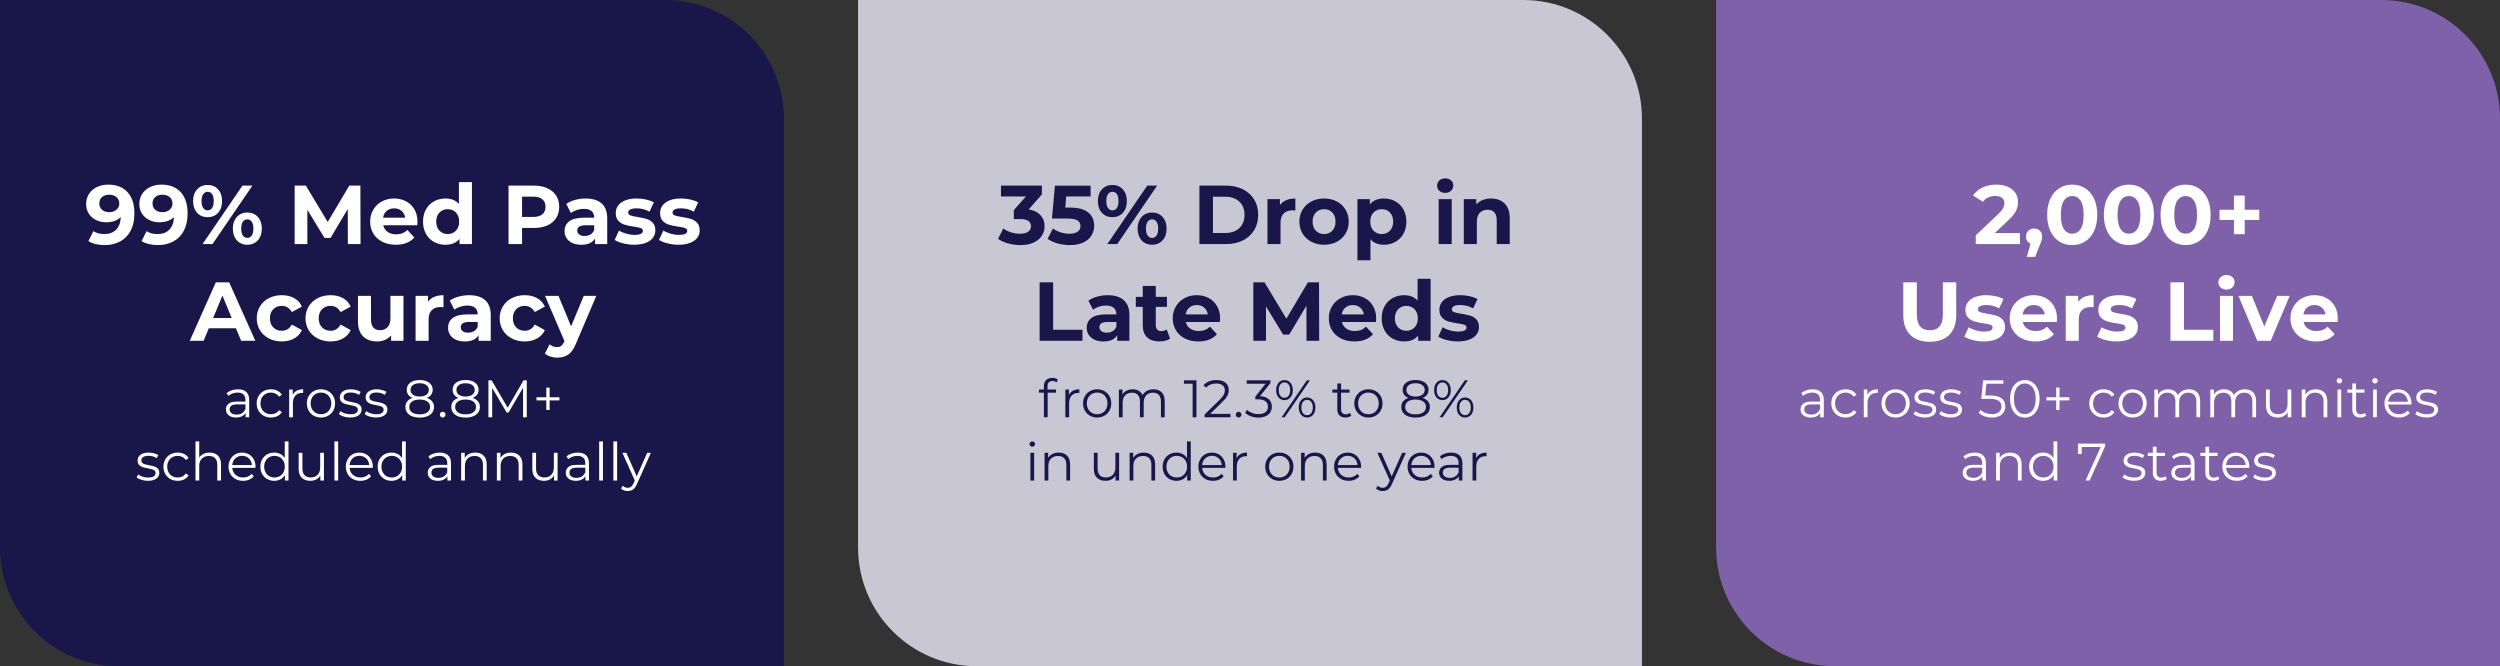 <?xml version="1.0" encoding="UTF-8"?>
<svg id="Layer_1" data-name="Layer 1" xmlns="http://www.w3.org/2000/svg" viewBox="0 0 568.786 151.572">
  <rect x="0" y="0" width="568.786" height="151.572" fill="#333333" stroke="none"/>
  <path d="M0,0h151.345c14.902,0,27,12.098,27,27v124.572H27c-14.902,0-27-12.098-27-27V0h0Z" fill="#191649"/>
  <path d="M195.221,0h151.345c14.902,0,27,12.098,27,27v124.572h-151.345c-14.902,0-27-12.098-27-27V0h0Z" fill="#cac7d4"/>
  <path d="M390.441,0h151.345c14.902,0,27,12.098,27,27v124.572h-151.345c-14.902,0-27-12.098-27-27V0h0Z" fill="#7e61a9"/>
  <g>
    <path d="M29.001,43.705c1.051,1.134,1.577,2.764,1.577,4.893,0,1.507-.282,2.799-.845,3.876-.564,1.076-1.358,1.894-2.385,2.45-1.026.558-2.21.836-3.553.836-.709,0-1.387-.079-2.033-.237s-1.197-.383-1.653-.674l1.14-2.262c.646.443,1.475.665,2.489.665,1.127,0,2.02-.332,2.679-.997.658-.665,1.013-1.625,1.064-2.879-.798.798-1.9,1.197-3.306,1.197-.849,0-1.622-.171-2.318-.513-.697-.343-1.248-.827-1.653-1.454s-.608-1.352-.608-2.175c0-.887.222-1.666.665-2.338.443-.671,1.048-1.188,1.814-1.548.767-.361,1.618-.542,2.556-.542,1.862,0,3.318.567,4.37,1.701ZM26.502,47.714c.424-.374.636-.852.636-1.435s-.206-1.058-.617-1.425c-.412-.367-.979-.551-1.701-.551-.659,0-1.194.177-1.605.531-.412.355-.618.836-.618,1.444s.206,1.093.618,1.453c.412.361.959.542,1.644.542.671,0,1.219-.187,1.644-.561Z" fill="#fff"/>
    <path d="M41.104,43.705c1.051,1.134,1.577,2.764,1.577,4.893,0,1.507-.282,2.799-.845,3.876-.564,1.076-1.358,1.894-2.385,2.45-1.026.558-2.21.836-3.553.836-.709,0-1.387-.079-2.033-.237s-1.197-.383-1.653-.674l1.14-2.262c.646.443,1.475.665,2.489.665,1.127,0,2.02-.332,2.679-.997.658-.665,1.013-1.625,1.064-2.879-.798.798-1.9,1.197-3.306,1.197-.849,0-1.622-.171-2.318-.513-.697-.343-1.248-.827-1.653-1.454s-.608-1.352-.608-2.175c0-.887.222-1.666.665-2.338.443-.671,1.048-1.188,1.814-1.548.767-.361,1.618-.542,2.556-.542,1.862,0,3.318.567,4.37,1.701ZM38.605,47.714c.424-.374.636-.852.636-1.435s-.206-1.058-.617-1.425c-.412-.367-.979-.551-1.701-.551-.659,0-1.194.177-1.605.531-.412.355-.618.836-.618,1.444s.206,1.093.618,1.453c.412.361.959.542,1.644.542.671,0,1.219-.187,1.644-.561Z" fill="#fff"/>
    <path d="M44.856,48.417c-.615-.665-.921-1.555-.921-2.67,0-1.114.307-2.004.921-2.669.614-.665,1.409-.998,2.384-.998s1.767.333,2.375.998.912,1.555.912,2.669c0,1.115-.304,2.005-.912,2.67s-1.399.997-2.375.997-1.77-.332-2.384-.997ZM48.257,47.325c.247-.354.371-.88.371-1.577,0-.696-.124-1.222-.371-1.577-.247-.354-.586-.531-1.017-.531-.418,0-.753.18-1.007.541s-.38.884-.38,1.567c0,.685.126,1.207.38,1.567.253.361.589.542,1.007.542.431,0,.77-.178,1.017-.532ZM55.164,42.233h2.261l-9.082,13.3h-2.261l9.082-13.3ZM54.565,55.238c-.5-.297-.89-.725-1.168-1.282-.279-.557-.418-1.203-.418-1.938s.139-1.381.418-1.938c.278-.557.668-.984,1.168-1.282.5-.298,1.067-.446,1.701-.446.975,0,1.77.332,2.384.997.614.665.921,1.555.921,2.67,0,1.114-.307,2.004-.921,2.669-.615.665-1.409.998-2.384.998-.634,0-1.201-.149-1.701-.447ZM57.282,53.585c.247-.361.371-.884.371-1.567,0-.685-.124-1.207-.371-1.567-.247-.361-.586-.542-1.016-.542-.418,0-.754.178-1.007.532s-.38.88-.38,1.577c0,.696.126,1.223.38,1.576.253.355.589.532,1.007.532.43,0,.769-.181,1.016-.541Z" fill="#fff"/>
    <path d="M79.142,55.533l-.019-7.98-3.914,6.574h-1.387l-3.895-6.402v7.809h-2.888v-13.3h2.546l4.978,8.265,4.902-8.265h2.527l.038,13.3h-2.888Z" fill="#fff"/>
    <path d="M94.93,51.257h-7.733c.14.634.469,1.134.988,1.501.519.368,1.165.552,1.938.552.532,0,1.003-.079,1.416-.238.411-.158.794-.408,1.149-.75l1.577,1.71c-.963,1.102-2.369,1.653-4.218,1.653-1.153,0-2.172-.225-3.059-.675-.887-.449-1.571-1.073-2.052-1.871-.481-.799-.722-1.704-.722-2.718,0-1,.238-1.902.712-2.707.475-.805,1.127-1.432,1.957-1.881.83-.45,1.758-.675,2.784-.675,1,0,1.906.216,2.717.646s1.447,1.048,1.91,1.852c.462.805.693,1.739.693,2.803,0,.038-.019.305-.057.798ZM87.995,47.971c-.456.38-.735.899-.836,1.558h5.035c-.102-.646-.38-1.162-.836-1.549-.456-.386-1.014-.579-1.672-.579-.671,0-1.235.189-1.691.57Z" fill="#fff"/>
    <path d="M107.375,41.435v14.098h-2.831v-1.178c-.735.887-1.799,1.33-3.192,1.33-.962,0-1.833-.216-2.612-.646s-1.39-1.045-1.833-1.843-.665-1.723-.665-2.774c0-1.051.222-1.976.665-2.773s1.055-1.412,1.833-1.843,1.65-.646,2.612-.646c1.305,0,2.324.412,3.059,1.235v-4.959h2.964ZM103.727,52.483c.494-.513.741-1.199.741-2.062,0-.861-.247-1.548-.741-2.062-.494-.513-1.115-.77-1.862-.77-.76,0-1.387.257-1.881.77-.494.514-.741,1.2-.741,2.062,0,.862.247,1.549.741,2.062.494.514,1.121.77,1.881.77.747,0,1.368-.256,1.862-.77Z" fill="#fff"/>
    <path d="M124.522,42.822c.868.393,1.536.95,2.005,1.672.468.722.703,1.577.703,2.565,0,.976-.234,1.827-.703,2.555-.469.729-1.137,1.286-2.005,1.673-.868.386-1.89.579-3.068.579h-2.679v3.667h-3.078v-13.3h5.757c1.178,0,2.201.196,3.068.589ZM123.392,48.759c.481-.399.722-.966.722-1.7,0-.748-.241-1.321-.722-1.72-.481-.399-1.185-.599-2.109-.599h-2.508v4.617h2.508c.924,0,1.627-.199,2.109-.599Z" fill="#fff"/>
    <path d="M136.882,46.289c.848.754,1.273,1.891,1.273,3.41v5.833h-2.774v-1.273c-.558.95-1.596,1.426-3.116,1.426-.786,0-1.466-.134-2.042-.399-.577-.266-1.017-.633-1.32-1.102-.304-.469-.456-1.001-.456-1.597,0-.949.357-1.697,1.073-2.241.716-.545,1.821-.817,3.315-.817h2.356c0-.646-.197-1.143-.589-1.491s-.981-.522-1.767-.522c-.544,0-1.08.085-1.605.256-.525.171-.972.402-1.339.693l-1.064-2.07c.557-.393,1.226-.697,2.004-.912.779-.216,1.58-.323,2.404-.323,1.583,0,2.799.377,3.648,1.131ZM134.354,53.338c.393-.234.671-.58.836-1.036v-1.045h-2.033c-1.216,0-1.824.399-1.824,1.197,0,.38.149.682.447.902.297.222.706.333,1.226.333.506,0,.956-.117,1.349-.352Z" fill="#fff"/>
    <path d="M141.783,55.371c-.811-.209-1.457-.472-1.938-.789l.988-2.128c.456.292,1.007.529,1.653.713s1.279.275,1.9.275c1.254,0,1.881-.311,1.881-.932,0-.291-.171-.5-.513-.627-.342-.126-.868-.233-1.577-.322-.836-.127-1.526-.272-2.071-.438-.545-.164-1.017-.456-1.416-.874s-.599-1.013-.599-1.786c0-.646.187-1.219.561-1.719.374-.501.918-.89,1.634-1.169.716-.278,1.561-.418,2.537-.418.722,0,1.441.079,2.157.237.715.159,1.308.377,1.776.655l-.988,2.109c-.9-.507-1.881-.76-2.945-.76-.633,0-1.108.089-1.425.266-.317.178-.475.405-.475.685,0,.316.171.538.513.665.342.126.886.247,1.634.36.836.14,1.52.288,2.052.446.532.159.994.447,1.387.865s.589,1.001.589,1.748c0,.633-.19,1.196-.57,1.69s-.934.878-1.663,1.149c-.729.272-1.593.409-2.593.409-.849,0-1.679-.104-2.489-.313Z" fill="#fff"/>
    <path d="M151.872,55.371c-.811-.209-1.457-.472-1.938-.789l.988-2.128c.456.292,1.007.529,1.653.713s1.279.275,1.9.275c1.254,0,1.881-.311,1.881-.932,0-.291-.171-.5-.513-.627-.342-.126-.868-.233-1.577-.322-.836-.127-1.526-.272-2.071-.438-.545-.164-1.017-.456-1.416-.874s-.599-1.013-.599-1.786c0-.646.187-1.219.561-1.719.374-.501.918-.89,1.634-1.169.716-.278,1.561-.418,2.537-.418.722,0,1.441.079,2.157.237.715.159,1.308.377,1.776.655l-.988,2.109c-.9-.507-1.881-.76-2.945-.76-.633,0-1.108.089-1.425.266-.317.178-.475.405-.475.685,0,.316.171.538.513.665.342.126.886.247,1.634.36.836.14,1.52.288,2.052.446.532.159.994.447,1.387.865s.589,1.001.589,1.748c0,.633-.19,1.196-.57,1.69s-.934.878-1.663,1.149c-.729.272-1.593.409-2.593.409-.849,0-1.679-.104-2.489-.313Z" fill="#fff"/>
    <path d="M53.681,74.683h-6.175l-1.178,2.85h-3.154l5.928-13.3h3.04l5.947,13.3h-3.23l-1.178-2.85ZM52.712,72.346l-2.109-5.093-2.109,5.093h4.218Z" fill="#fff"/>
    <path d="M61.177,77.01c-.868-.449-1.545-1.073-2.033-1.871-.488-.799-.731-1.704-.731-2.718,0-1.013.244-1.919.731-2.717s1.166-1.422,2.033-1.871c.867-.45,1.846-.675,2.936-.675,1.076,0,2.017.225,2.821.675.804.449,1.39,1.092,1.758,1.928l-2.299,1.235c-.532-.938-1.298-1.406-2.299-1.406-.773,0-1.413.254-1.919.761-.507.507-.76,1.196-.76,2.07s.253,1.564.76,2.071c.506.507,1.146.76,1.919.76,1.013,0,1.779-.468,2.299-1.405l2.299,1.254c-.368.811-.954,1.443-1.758,1.899s-1.745.685-2.821.685c-1.09,0-2.068-.225-2.936-.675Z" fill="#fff"/>
    <path d="M72.273,77.01c-.868-.449-1.545-1.073-2.033-1.871-.488-.799-.731-1.704-.731-2.718,0-1.013.244-1.919.731-2.717s1.166-1.422,2.033-1.871c.867-.45,1.846-.675,2.936-.675,1.076,0,2.017.225,2.821.675.804.449,1.39,1.092,1.758,1.928l-2.299,1.235c-.532-.938-1.298-1.406-2.299-1.406-.773,0-1.413.254-1.919.761-.507.507-.76,1.196-.76,2.07s.253,1.564.76,2.071c.506.507,1.146.76,1.919.76,1.013,0,1.779-.468,2.299-1.405l2.299,1.254c-.368.811-.954,1.443-1.758,1.899s-1.745.685-2.821.685c-1.09,0-2.068-.225-2.936-.675Z" fill="#fff"/>
    <path d="M91.795,67.311v10.222h-2.812v-1.216c-.393.443-.861.782-1.406,1.017-.545.234-1.134.352-1.767.352-1.343,0-2.407-.387-3.192-1.159-.785-.772-1.178-1.919-1.178-3.439v-5.775h2.964v5.339c0,1.646.69,2.47,2.071,2.47.709,0,1.279-.23,1.71-.693.43-.462.646-1.149.646-2.062v-5.054h2.964Z" fill="#fff"/>
    <path d="M98.815,67.538c.602-.253,1.295-.38,2.081-.38v2.736c-.33-.025-.551-.038-.665-.038-.849,0-1.514.237-1.995.712-.482.476-.722,1.188-.722,2.138v4.826h-2.964v-10.222h2.831v1.349c.354-.494.833-.867,1.434-1.121Z" fill="#fff"/>
    <path d="M110.377,68.289c.848.754,1.273,1.891,1.273,3.41v5.833h-2.774v-1.273c-.558.95-1.596,1.426-3.116,1.426-.786,0-1.466-.134-2.042-.399-.577-.266-1.017-.633-1.32-1.102-.304-.469-.456-1.001-.456-1.597,0-.949.357-1.697,1.073-2.241.716-.545,1.821-.817,3.315-.817h2.356c0-.646-.197-1.143-.589-1.491s-.981-.522-1.767-.522c-.544,0-1.08.085-1.605.256-.525.171-.972.402-1.339.693l-1.064-2.07c.557-.393,1.226-.697,2.004-.912.779-.216,1.58-.323,2.404-.323,1.583,0,2.799.377,3.648,1.131ZM107.85,75.338c.393-.234.671-.58.836-1.036v-1.045h-2.033c-1.216,0-1.824.399-1.824,1.197,0,.38.149.682.447.902.297.222.706.333,1.226.333.506,0,.956-.117,1.349-.352Z" fill="#fff"/>
    <path d="M116.447,77.01c-.868-.449-1.545-1.073-2.033-1.871-.488-.799-.731-1.704-.731-2.718,0-1.013.244-1.919.731-2.717s1.166-1.422,2.033-1.871c.867-.45,1.846-.675,2.936-.675,1.076,0,2.017.225,2.821.675.804.449,1.39,1.092,1.758,1.928l-2.299,1.235c-.532-.938-1.298-1.406-2.299-1.406-.773,0-1.413.254-1.919.761-.507.507-.76,1.196-.76,2.07s.253,1.564.76,2.071c.506.507,1.146.76,1.919.76,1.013,0,1.779-.468,2.299-1.405l2.299,1.254c-.368.811-.954,1.443-1.758,1.899s-1.745.685-2.821.685c-1.09,0-2.068-.225-2.936-.675Z" fill="#fff"/>
    <path d="M135.666,67.311l-4.617,10.849c-.469,1.178-1.048,2.008-1.738,2.489-.691.481-1.523.722-2.499.722-.532,0-1.058-.082-1.577-.247-.52-.165-.944-.393-1.273-.684l1.083-2.109c.228.202.491.361.789.476.297.113.592.171.883.171.405,0,.734-.099.988-.295.253-.196.481-.522.684-.979l.038-.095-4.427-10.298h3.059l2.869,6.935,2.888-6.935h2.85Z" fill="#fff"/>
    <path d="M56.034,89.191c.44.412.66,1.022.66,1.83v3.912h-.816v-.984c-.192.328-.474.584-.846.769-.372.184-.814.275-1.326.275-.704,0-1.264-.168-1.68-.504-.416-.336-.624-.779-.624-1.332,0-.535.194-.968.582-1.296.388-.328,1.006-.492,1.854-.492h2.004v-.384c0-.544-.152-.958-.456-1.242-.304-.283-.748-.426-1.332-.426-.4,0-.784.066-1.152.198-.368.132-.684.314-.948.546l-.384-.636c.32-.272.704-.482,1.152-.63.448-.148.92-.223,1.416-.223.824,0,1.456.206,1.896.618ZM55.074,93.991c.344-.22.6-.537.768-.954v-1.031h-1.98c-1.08,0-1.62.376-1.62,1.128,0,.368.14.658.42.87.28.212.672.317,1.176.317.48,0,.892-.109,1.236-.33Z" fill="#fff"/>
    <path d="M59.976,94.585c-.492-.272-.878-.654-1.158-1.146-.28-.492-.42-1.046-.42-1.662,0-.615.14-1.168.42-1.655.28-.488.666-.868,1.158-1.141.492-.271,1.05-.408,1.674-.408.544,0,1.03.106,1.458.318.428.212.766.522,1.014.93l-.636.433c-.208-.312-.472-.546-.792-.702-.32-.156-.668-.234-1.044-.234-.456,0-.866.103-1.23.307-.364.203-.648.493-.852.869-.204.377-.306.805-.306,1.284,0,.488.102.918.306,1.29.204.372.488.66.852.864.364.204.774.306,1.23.306.376,0,.724-.075,1.044-.228.32-.152.584-.384.792-.696l.636.432c-.248.408-.588.719-1.02.931-.432.212-.916.317-1.452.317-.624,0-1.182-.136-1.674-.407Z" fill="#fff"/>
    <path d="M67.5,88.897c.396-.216.886-.324,1.47-.324v.828l-.204-.012c-.664,0-1.184.204-1.56.612-.376.407-.564.979-.564,1.716v3.216h-.852v-6.312h.816v1.235c.2-.424.498-.744.894-.96Z" fill="#fff"/>
    <path d="M71.382,94.579c-.488-.276-.872-.658-1.152-1.146-.28-.488-.42-1.04-.42-1.656,0-.615.14-1.168.42-1.655.28-.488.664-.868,1.152-1.141.488-.271,1.036-.408,1.644-.408s1.156.137,1.644.408c.488.272.87.652,1.146,1.141.276.487.414,1.04.414,1.655,0,.616-.138,1.168-.414,1.656s-.658.87-1.146,1.146c-.488.275-1.036.413-1.644.413s-1.156-.138-1.644-.413ZM74.232,93.931c.356-.204.634-.494.834-.87.2-.376.3-.804.3-1.284,0-.479-.1-.907-.3-1.284-.2-.376-.478-.666-.834-.869-.356-.204-.758-.307-1.206-.307-.448,0-.85.103-1.206.307-.356.203-.636.493-.84.869-.204.377-.306.805-.306,1.284,0,.48.102.908.306,1.284.204.376.484.666.84.87s.758.306,1.206.306c.448,0,.85-.102,1.206-.306Z" fill="#fff"/>
    <path d="M78.192,94.771c-.468-.147-.834-.334-1.098-.558l.384-.672c.264.208.596.378.996.51s.816.198,1.248.198c.576,0,1.002-.091,1.278-.271.276-.18.414-.434.414-.762,0-.232-.076-.414-.228-.546s-.344-.232-.576-.3c-.232-.068-.54-.135-.924-.198-.512-.097-.924-.194-1.236-.294-.312-.101-.578-.271-.798-.511-.22-.239-.33-.571-.33-.995,0-.528.22-.96.66-1.297.439-.336,1.052-.504,1.836-.504.408,0,.816.055,1.224.162.408.108.744.25,1.008.426l-.372.685c-.52-.36-1.14-.54-1.86-.54-.544,0-.954.096-1.23.288-.276.191-.414.443-.414.756,0,.24.078.432.234.576.156.144.35.25.582.317.232.068.552.139.96.21.504.097.908.192,1.212.288.304.097.564.261.78.492.216.232.324.552.324.96,0,.552-.23.99-.69,1.314s-1.098.485-1.914.485c-.512,0-1.002-.073-1.47-.222Z" fill="#fff"/>
    <path d="M84.06,94.771c-.468-.147-.834-.334-1.098-.558l.384-.672c.264.208.596.378.996.51s.816.198,1.248.198c.576,0,1.002-.091,1.278-.271.276-.18.414-.434.414-.762,0-.232-.076-.414-.228-.546s-.344-.232-.576-.3c-.232-.068-.54-.135-.924-.198-.512-.097-.924-.194-1.236-.294-.312-.101-.578-.271-.798-.511-.22-.239-.33-.571-.33-.995,0-.528.22-.96.66-1.297.439-.336,1.052-.504,1.836-.504.408,0,.816.055,1.224.162.408.108.744.25,1.008.426l-.372.685c-.52-.36-1.14-.54-1.86-.54-.544,0-.954.096-1.23.288-.276.191-.414.443-.414.756,0,.24.078.432.234.576.156.144.35.25.582.317.232.068.552.139.96.21.504.097.908.192,1.212.288.304.097.564.261.78.492.216.232.324.552.324.96,0,.552-.23.99-.69,1.314s-1.098.485-1.914.485c-.512,0-1.002-.073-1.47-.222Z" fill="#fff"/>
    <path d="M98.316,91.321c.284.353.426.776.426,1.272,0,.488-.132.914-.396,1.278-.264.363-.642.644-1.134.84-.492.196-1.07.294-1.734.294-1.008,0-1.8-.216-2.376-.648-.576-.432-.864-1.02-.864-1.764,0-.504.138-.93.414-1.278.276-.348.678-.609,1.206-.786-.432-.168-.76-.409-.984-.726s-.336-.69-.336-1.122c0-.68.266-1.22.798-1.62.532-.399,1.246-.6,2.142-.6.592,0,1.11.09,1.554.27.444.18.79.438,1.038.774.248.336.372.728.372,1.176,0,.432-.116.806-.348,1.122-.232.316-.564.558-.996.726.528.177.934.44,1.218.792ZM97.224,93.817c.42-.304.63-.716.63-1.235,0-.521-.21-.931-.63-1.23s-1.002-.45-1.746-.45c-.736,0-1.314.15-1.734.45s-.63.71-.63,1.23c0,.527.208.941.624,1.241.416.301.996.45,1.74.45s1.326-.151,1.746-.456ZM93.954,89.809c.368.272.876.408,1.524.408s1.158-.136,1.53-.408c.372-.271.558-.636.558-1.092,0-.472-.19-.844-.57-1.116-.38-.271-.886-.408-1.518-.408-.64,0-1.146.137-1.518.408-.372.272-.558.641-.558,1.104s.184.832.552,1.104Z" fill="#fff"/>
    <path d="M100.26,94.801c-.124-.128-.186-.284-.186-.468,0-.185.062-.338.186-.462s.274-.187.45-.187c.176,0,.328.062.456.187s.192.277.192.462c0,.184-.064.34-.192.468s-.28.191-.456.191c-.176,0-.326-.063-.45-.191Z" fill="#fff"/>
    <path d="M108.756,91.321c.284.353.426.776.426,1.272,0,.488-.132.914-.396,1.278-.264.363-.642.644-1.134.84-.492.196-1.07.294-1.734.294-1.008,0-1.8-.216-2.376-.648-.576-.432-.864-1.02-.864-1.764,0-.504.138-.93.414-1.278.276-.348.678-.609,1.206-.786-.432-.168-.76-.409-.984-.726s-.336-.69-.336-1.122c0-.68.266-1.22.798-1.62.532-.399,1.246-.6,2.142-.6.592,0,1.11.09,1.554.27.444.18.79.438,1.038.774.248.336.372.728.372,1.176,0,.432-.116.806-.348,1.122-.232.316-.564.558-.996.726.528.177.934.44,1.218.792ZM107.664,93.817c.42-.304.63-.716.63-1.235,0-.521-.21-.931-.63-1.23s-1.002-.45-1.746-.45c-.736,0-1.314.15-1.734.45s-.63.71-.63,1.23c0,.527.208.941.624,1.241.416.301.996.45,1.74.45s1.326-.151,1.746-.456ZM104.394,89.809c.368.272.876.408,1.524.408s1.158-.136,1.53-.408c.372-.271.558-.636.558-1.092,0-.472-.19-.844-.57-1.116-.38-.271-.886-.408-1.518-.408-.64,0-1.146.137-1.518.408-.372.272-.558.641-.558,1.104s.184.832.552,1.104Z" fill="#fff"/>
    <path d="M119.849,86.533v8.4h-.852v-6.72l-3.3,5.651h-.42l-3.3-5.615v6.684h-.852v-8.4h.732l3.648,6.229,3.612-6.229h.732Z" fill="#fff"/>
    <path d="M127.278,91.093h-2.232v2.184h-.756v-2.184h-2.232v-.708h2.232v-2.196h.756v2.196h2.232v.708Z" fill="#fff"/>
    <path d="M32.172,109.17c-.468-.147-.834-.334-1.098-.558l.384-.672c.264.208.596.378.996.51s.816.198,1.248.198c.576,0,1.002-.091,1.278-.271.276-.18.414-.434.414-.762,0-.232-.076-.414-.228-.546s-.344-.232-.576-.3c-.232-.068-.54-.135-.924-.198-.512-.097-.924-.194-1.236-.294-.312-.101-.578-.271-.798-.511-.22-.239-.33-.571-.33-.995,0-.528.22-.96.66-1.297.439-.336,1.052-.504,1.836-.504.408,0,.816.055,1.224.162.408.108.744.25,1.008.426l-.372.685c-.52-.36-1.14-.54-1.86-.54-.544,0-.954.096-1.23.288-.276.191-.414.443-.414.756,0,.24.078.432.234.576.156.144.35.25.582.317.232.068.552.139.96.21.504.097.908.192,1.212.288.304.097.564.261.78.492.216.232.324.552.324.96,0,.552-.23.99-.69,1.314s-1.098.485-1.914.485c-.512,0-1.002-.073-1.47-.222Z" fill="#fff"/>
    <path d="M38.76,108.985c-.492-.272-.878-.654-1.158-1.146-.28-.492-.42-1.046-.42-1.662,0-.615.14-1.168.42-1.655.28-.488.666-.868,1.158-1.141.492-.271,1.05-.408,1.674-.408.544,0,1.03.106,1.458.318.428.212.766.522,1.014.93l-.636.433c-.208-.312-.472-.546-.792-.702-.32-.156-.668-.234-1.044-.234-.456,0-.866.103-1.23.307-.364.203-.648.493-.852.869-.204.377-.306.805-.306,1.284,0,.488.102.918.306,1.29.204.372.488.66.852.864.364.204.774.306,1.23.306.376,0,.724-.075,1.044-.228.32-.152.584-.384.792-.696l.636.432c-.248.408-.588.719-1.02.931-.432.212-.916.317-1.452.317-.624,0-1.182-.136-1.674-.407Z" fill="#fff"/>
    <path d="M49.584,103.662c.468.46.702,1.13.702,2.01v3.66h-.852v-3.576c0-.655-.164-1.156-.492-1.5s-.796-.516-1.404-.516c-.68,0-1.218.202-1.614.605-.396.404-.594.962-.594,1.675v3.312h-.852v-8.904h.852v3.696c.232-.368.552-.652.96-.852.408-.2.876-.301,1.404-.301.792,0,1.422.23,1.89.69Z" fill="#fff"/>
    <path d="M58.122,106.441h-5.28c.048.655.3,1.186.756,1.59s1.032.605,1.728.605c.392,0,.751-.069,1.08-.21.328-.14.612-.346.852-.618l.48.553c-.28.336-.63.592-1.05.768s-.882.264-1.386.264c-.648,0-1.222-.138-1.722-.413-.5-.276-.89-.658-1.17-1.146-.28-.488-.42-1.04-.42-1.656,0-.615.134-1.168.402-1.655.268-.488.636-.868,1.104-1.141.468-.271.994-.408,1.578-.408.584,0,1.108.137,1.572.408.464.272.828.65,1.092,1.134.264.484.396,1.038.396,1.662l-.012.265ZM53.544,104.286c-.412.388-.646.894-.702,1.518h4.476c-.056-.624-.29-1.13-.702-1.518-.412-.388-.926-.582-1.542-.582-.608,0-1.118.194-1.53.582Z" fill="#fff"/>
    <path d="M65.635,100.428v8.904h-.816v-1.248c-.256.424-.594.748-1.014.972-.42.225-.894.336-1.422.336-.592,0-1.128-.136-1.608-.407-.48-.272-.856-.652-1.128-1.141-.272-.487-.408-1.044-.408-1.668s.136-1.18.408-1.668c.272-.487.648-.865,1.128-1.134.48-.268,1.016-.402,1.608-.402.512,0,.974.106,1.386.318s.75.522,1.014.93v-3.792h.852ZM63.648,108.33c.356-.204.636-.494.84-.87.204-.376.306-.804.306-1.284,0-.479-.102-.907-.306-1.284-.204-.376-.484-.666-.84-.869-.356-.204-.754-.307-1.194-.307-.448,0-.85.103-1.206.307-.356.203-.636.493-.84.869-.204.377-.306.805-.306,1.284,0,.48.102.908.306,1.284.204.376.484.666.84.87s.758.306,1.206.306c.44,0,.838-.102,1.194-.306Z" fill="#fff"/>
    <path d="M73.698,103.021v6.312h-.816v-1.152c-.224.385-.532.683-.924.895-.392.212-.84.317-1.344.317-.824,0-1.474-.229-1.95-.689s-.714-1.134-.714-2.022v-3.659h.852v3.575c0,.664.164,1.168.492,1.513.328.344.796.516,1.404.516.664,0,1.188-.202,1.572-.606.384-.403.576-.966.576-1.686v-3.312h.852Z" fill="#fff"/>
    <path d="M76.086,100.428h.852v8.904h-.852v-8.904Z" fill="#fff"/>
    <path d="M84.81,106.441h-5.28c.048.655.3,1.186.756,1.59s1.032.605,1.728.605c.392,0,.751-.069,1.08-.21.328-.14.612-.346.852-.618l.48.553c-.28.336-.63.592-1.05.768s-.882.264-1.386.264c-.648,0-1.222-.138-1.722-.413-.5-.276-.89-.658-1.17-1.146-.28-.488-.42-1.04-.42-1.656,0-.615.134-1.168.402-1.655.268-.488.636-.868,1.104-1.141.468-.271.994-.408,1.578-.408.584,0,1.108.137,1.572.408.464.272.828.65,1.092,1.134.264.484.396,1.038.396,1.662l-.012.265ZM80.232,104.286c-.412.388-.646.894-.702,1.518h4.476c-.056-.624-.29-1.13-.702-1.518-.412-.388-.926-.582-1.542-.582-.608,0-1.118.194-1.53.582Z" fill="#fff"/>
    <path d="M92.322,100.428v8.904h-.816v-1.248c-.256.424-.594.748-1.014.972-.42.225-.894.336-1.422.336-.592,0-1.128-.136-1.608-.407-.48-.272-.856-.652-1.128-1.141-.272-.487-.408-1.044-.408-1.668s.136-1.18.408-1.668c.272-.487.648-.865,1.128-1.134.48-.268,1.016-.402,1.608-.402.512,0,.974.106,1.386.318s.75.522,1.014.93v-3.792h.852ZM90.336,108.33c.356-.204.636-.494.84-.87.204-.376.306-.804.306-1.284,0-.479-.102-.907-.306-1.284-.204-.376-.484-.666-.84-.869-.356-.204-.754-.307-1.194-.307-.448,0-.85.103-1.206.307-.356.203-.636.493-.84.869-.204.377-.306.805-.306,1.284,0,.48.102.908.306,1.284.204.376.484.666.84.87s.758.306,1.206.306c.44,0,.838-.102,1.194-.306Z" fill="#fff"/>
    <path d="M101.946,103.59c.44.412.66,1.022.66,1.83v3.912h-.816v-.984c-.192.328-.474.584-.846.769-.372.184-.814.275-1.326.275-.704,0-1.264-.168-1.68-.504-.416-.336-.624-.779-.624-1.332,0-.535.194-.968.582-1.296.388-.328,1.006-.492,1.854-.492h2.004v-.384c0-.544-.152-.958-.456-1.242-.304-.283-.748-.426-1.332-.426-.4,0-.784.066-1.152.198-.368.132-.684.314-.948.546l-.384-.636c.32-.272.704-.482,1.152-.63.448-.148.92-.223,1.416-.223.824,0,1.456.206,1.896.618ZM100.986,108.39c.344-.22.6-.537.768-.954v-1.031h-1.98c-1.08,0-1.62.376-1.62,1.128,0,.368.14.658.42.87.28.212.672.317,1.176.317.48,0,.892-.109,1.236-.33Z" fill="#fff"/>
    <path d="M110.028,103.662c.468.46.702,1.13.702,2.01v3.66h-.852v-3.576c0-.655-.164-1.156-.492-1.5s-.796-.516-1.404-.516c-.68,0-1.218.202-1.614.605-.396.404-.594.962-.594,1.675v3.312h-.852v-6.312h.816v1.163c.232-.384.554-.682.966-.894.412-.212.89-.318,1.434-.318.792,0,1.422.23,1.89.69Z" fill="#fff"/>
    <path d="M118.152,103.662c.468.46.702,1.13.702,2.01v3.66h-.852v-3.576c0-.655-.164-1.156-.492-1.5s-.796-.516-1.404-.516c-.68,0-1.218.202-1.614.605-.396.404-.594.962-.594,1.675v3.312h-.852v-6.312h.816v1.163c.232-.384.554-.682.966-.894.412-.212.89-.318,1.434-.318.792,0,1.422.23,1.89.69Z" fill="#fff"/>
    <path d="M126.858,103.021v6.312h-.816v-1.152c-.224.385-.532.683-.924.895-.392.212-.84.317-1.344.317-.824,0-1.474-.229-1.95-.689s-.714-1.134-.714-2.022v-3.659h.852v3.575c0,.664.164,1.168.492,1.513.328.344.796.516,1.404.516.664,0,1.188-.202,1.572-.606.384-.403.576-.966.576-1.686v-3.312h.852Z" fill="#fff"/>
    <path d="M133.349,103.59c.44.412.66,1.022.66,1.83v3.912h-.816v-.984c-.192.328-.474.584-.846.769-.372.184-.814.275-1.326.275-.704,0-1.264-.168-1.68-.504-.416-.336-.624-.779-.624-1.332,0-.535.194-.968.582-1.296.388-.328,1.006-.492,1.854-.492h2.004v-.384c0-.544-.152-.958-.456-1.242-.304-.283-.748-.426-1.332-.426-.4,0-.784.066-1.152.198-.368.132-.684.314-.948.546l-.384-.636c.32-.272.704-.482,1.152-.63.448-.148.92-.223,1.416-.223.824,0,1.456.206,1.896.618ZM132.389,108.39c.344-.22.6-.537.768-.954v-1.031h-1.98c-1.08,0-1.62.376-1.62,1.128,0,.368.14.658.42.87.28.212.672.317,1.176.317.48,0,.892-.109,1.236-.33Z" fill="#fff"/>
    <path d="M136.325,100.428h.852v8.904h-.852v-8.904Z" fill="#fff"/>
    <path d="M139.554,100.428h.852v8.904h-.852v-8.904Z" fill="#fff"/>
    <path d="M148.086,103.021l-3.156,7.067c-.256.592-.552,1.012-.888,1.26-.336.248-.74.372-1.212.372-.304,0-.588-.048-.852-.144-.264-.096-.492-.24-.684-.433l.396-.636c.32.32.704.48,1.152.48.288,0,.534-.08.738-.24.204-.16.394-.432.57-.816l.276-.611-2.82-6.3h.888l2.376,5.363,2.376-5.363h.84Z" fill="#fff"/>
  </g>
  <g>
    <path d="M236.727,48.949c.621.679.931,1.518.931,2.518,0,.773-.203,1.485-.608,2.138-.406.652-1.023,1.175-1.853,1.567s-1.846.589-3.049.589c-.938,0-1.859-.123-2.765-.37-.906-.247-1.675-.599-2.309-1.055l1.197-2.355c.506.38,1.092.674,1.757.883s1.346.313,2.042.313c.772,0,1.38-.148,1.824-.446.443-.297.665-.719.665-1.264,0-1.089-.83-1.634-2.489-1.634h-1.406v-2.033l2.736-3.097h-5.662v-2.47h9.31v1.995l-3.002,3.42c1.165.189,2.058.624,2.679,1.301Z" fill="#191649"/>
    <path d="M247.605,48.351c.893.747,1.339,1.748,1.339,3.002,0,.811-.203,1.548-.608,2.213-.406.665-1.023,1.197-1.853,1.597-.83.398-1.853.598-3.068.598-.938,0-1.859-.123-2.765-.37-.906-.247-1.675-.599-2.309-1.055l1.216-2.355c.507.38,1.089.674,1.748.883s1.336.313,2.033.313c.772,0,1.38-.151,1.824-.455.443-.305.665-.729.665-1.273,0-.57-.231-1.001-.693-1.292s-1.263-.438-2.403-.438h-3.401l.684-7.485h8.113v2.47h-5.548l-.209,2.527h1.083c1.875,0,3.259.373,4.152,1.121Z" fill="#191649"/>
    <path d="M250.702,48.417c-.615-.665-.921-1.555-.921-2.67,0-1.114.307-2.004.921-2.669.614-.665,1.409-.998,2.384-.998s1.767.333,2.375.998.912,1.555.912,2.669c0,1.115-.304,2.005-.912,2.67s-1.399.997-2.375.997-1.77-.332-2.384-.997ZM254.103,47.325c.247-.354.371-.88.371-1.577,0-.696-.124-1.222-.371-1.577-.247-.354-.586-.531-1.017-.531-.418,0-.753.18-1.007.541s-.38.884-.38,1.567c0,.685.126,1.207.38,1.567.253.361.589.542,1.007.542.431,0,.77-.178,1.017-.532ZM261.01,42.233h2.261l-9.082,13.3h-2.261l9.082-13.3ZM260.411,55.238c-.5-.297-.89-.725-1.168-1.282-.279-.557-.418-1.203-.418-1.938s.139-1.381.418-1.938c.278-.557.668-.984,1.168-1.282.5-.298,1.067-.446,1.701-.446.975,0,1.77.332,2.384.997.614.665.921,1.555.921,2.67,0,1.114-.307,2.004-.921,2.669-.615.665-1.409.998-2.384.998-.634,0-1.201-.149-1.701-.447ZM263.128,53.585c.247-.361.371-.884.371-1.567,0-.685-.124-1.207-.371-1.567-.247-.361-.586-.542-1.016-.542-.418,0-.754.178-1.007.532s-.38.88-.38,1.577c0,.696.126,1.223.38,1.576.253.355.589.532,1.007.532.43,0,.769-.181,1.016-.541Z" fill="#191649"/>
    <path d="M272.885,42.233h6.042c1.444,0,2.72.275,3.828.826s1.97,1.327,2.584,2.327c.614,1.001.921,2.166.921,3.496s-.308,2.496-.921,3.496c-.615,1.001-1.476,1.776-2.584,2.328-1.108.551-2.384.826-3.828.826h-6.042v-13.3ZM278.774,53.005c1.33,0,2.391-.37,3.183-1.111s1.188-1.744,1.188-3.012c0-1.266-.396-2.271-1.188-3.011-.791-.741-1.853-1.112-3.183-1.112h-2.812v8.246h2.812Z" fill="#191649"/>
    <path d="M292.635,45.538c.602-.253,1.296-.38,2.081-.38v2.736c-.33-.025-.551-.038-.665-.038-.849,0-1.514.237-1.995.712-.481.476-.722,1.188-.722,2.138v4.826h-2.964v-10.222h2.831v1.349c.354-.494.832-.867,1.434-1.121Z" fill="#191649"/>
    <path d="M298.354,55.01c-.855-.449-1.523-1.073-2.005-1.871-.481-.799-.722-1.704-.722-2.718,0-1.013.24-1.919.722-2.717s1.149-1.422,2.005-1.871c.854-.45,1.82-.675,2.897-.675,1.076,0,2.039.225,2.888.675.849.449,1.514,1.073,1.995,1.871s.722,1.704.722,2.717c0,1.014-.24,1.919-.722,2.718-.481.798-1.146,1.422-1.995,1.871-.849.45-1.812.675-2.888.675-1.077,0-2.043-.225-2.897-.675ZM303.123,52.483c.487-.513.731-1.199.731-2.062,0-.861-.244-1.548-.731-2.062-.487-.513-1.111-.77-1.871-.77s-1.387.257-1.881.77c-.494.514-.741,1.2-.741,2.062,0,.862.247,1.549.741,2.062.494.514,1.121.77,1.881.77s1.384-.256,1.871-.77Z" fill="#191649"/>
    <path d="M317.468,45.814c.779.438,1.391,1.052,1.834,1.843.443.792.665,1.714.665,2.765,0,1.052-.222,1.974-.665,2.765-.443.792-1.055,1.406-1.834,1.843-.778.438-1.644.656-2.593.656-1.305,0-2.331-.412-3.078-1.235v4.769h-2.964v-13.907h2.831v1.178c.734-.887,1.805-1.33,3.211-1.33.949,0,1.814.219,2.593.655ZM316.233,52.483c.487-.513.731-1.199.731-2.062,0-.861-.244-1.548-.731-2.062-.488-.513-1.111-.77-1.872-.77-.76,0-1.384.257-1.871.77-.488.514-.731,1.2-.731,2.062,0,.862.243,1.549.731,2.062.487.514,1.111.77,1.871.77.761,0,1.384-.256,1.872-.77Z" fill="#191649"/>
    <path d="M327.471,43.41c-.342-.316-.514-.709-.514-1.178s.172-.861.514-1.178c.342-.317.785-.476,1.33-.476.544,0,.987.152,1.33.456.342.304.513.684.513,1.14,0,.494-.171.903-.513,1.226-.343.323-.786.484-1.33.484-.545,0-.988-.158-1.33-.475ZM327.319,45.311h2.964v10.222h-2.964v-10.222Z" fill="#191649"/>
    <path d="M342.319,46.298c.779.761,1.169,1.888,1.169,3.383v5.852h-2.964v-5.396c0-.81-.178-1.415-.532-1.814-.354-.398-.868-.598-1.539-.598-.747,0-1.343.23-1.786.693-.443.462-.665,1.149-.665,2.062v5.054h-2.964v-10.222h2.831v1.196c.393-.43.88-.763,1.463-.997s1.223-.352,1.919-.352c1.267,0,2.29.38,3.068,1.14Z" fill="#191649"/>
    <path d="M236.528,64.233h3.078v10.792h6.669v2.508h-9.747v-13.3Z" fill="#191649"/>
    <path d="M255.679,68.289c.848.754,1.273,1.891,1.273,3.41v5.833h-2.774v-1.273c-.558.95-1.596,1.426-3.116,1.426-.786,0-1.466-.134-2.042-.399-.577-.266-1.017-.633-1.32-1.102-.304-.469-.456-1.001-.456-1.597,0-.949.357-1.697,1.073-2.241.716-.545,1.821-.817,3.315-.817h2.356c0-.646-.197-1.143-.589-1.491s-.981-.522-1.767-.522c-.544,0-1.08.085-1.605.256-.525.171-.972.402-1.339.693l-1.064-2.07c.557-.393,1.226-.697,2.004-.912.779-.216,1.58-.323,2.404-.323,1.583,0,2.799.377,3.648,1.131ZM253.152,75.338c.393-.234.671-.58.836-1.036v-1.045h-2.033c-1.216,0-1.824.399-1.824,1.197,0,.38.149.682.447.902.297.222.706.333,1.226.333.506,0,.956-.117,1.349-.352Z" fill="#191649"/>
    <path d="M266.224,77.038c-.291.216-.649.377-1.073.484-.425.107-.871.162-1.34.162-1.216,0-2.156-.311-2.821-.932-.665-.62-.998-1.532-.998-2.735v-4.199h-1.577v-2.28h1.577v-2.489h2.964v2.489h2.546v2.28h-2.546v4.161c0,.431.111.763.333.997s.535.352.94.352c.469,0,.868-.126,1.197-.38l.798,2.09Z" fill="#191649"/>
    <path d="M277.53,73.257h-7.733c.14.634.469,1.134.988,1.501.519.368,1.165.552,1.938.552.532,0,1.003-.079,1.416-.238.411-.158.794-.408,1.149-.75l1.577,1.71c-.963,1.102-2.369,1.653-4.218,1.653-1.153,0-2.172-.225-3.059-.675-.887-.449-1.571-1.073-2.052-1.871-.481-.799-.722-1.704-.722-2.718,0-1,.238-1.902.712-2.707.475-.805,1.127-1.432,1.957-1.881.83-.45,1.758-.675,2.784-.675,1,0,1.906.216,2.717.646s1.447,1.048,1.91,1.852c.462.805.693,1.739.693,2.803,0,.038-.019.305-.057.798ZM270.595,69.971c-.456.38-.735.899-.836,1.558h5.035c-.102-.646-.38-1.162-.836-1.549-.456-.386-1.014-.579-1.672-.579-.671,0-1.235.189-1.691.57Z" fill="#191649"/>
    <path d="M297.252,77.533l-.02-7.98-3.914,6.574h-1.387l-3.896-6.402v7.809h-2.888v-13.3h2.546l4.979,8.265,4.901-8.265h2.527l.038,13.3h-2.888Z" fill="#191649"/>
    <path d="M313.04,73.257h-7.733c.14.634.469,1.134.988,1.501.52.368,1.165.552,1.938.552.531,0,1.003-.079,1.415-.238.411-.158.795-.408,1.149-.75l1.577,1.71c-.963,1.102-2.369,1.653-4.218,1.653-1.153,0-2.173-.225-3.06-.675-.887-.449-1.57-1.073-2.052-1.871-.481-.799-.722-1.704-.722-2.718,0-1,.237-1.902.712-2.707.476-.805,1.128-1.432,1.957-1.881.83-.45,1.758-.675,2.784-.675,1,0,1.906.216,2.717.646s1.447,1.048,1.909,1.852c.463.805.693,1.739.693,2.803,0,.038-.019.305-.057.798ZM306.105,69.971c-.456.38-.735.899-.836,1.558h5.034c-.102-.646-.38-1.162-.836-1.549-.456-.386-1.014-.579-1.672-.579-.671,0-1.234.189-1.69.57Z" fill="#191649"/>
    <path d="M325.484,63.435v14.098h-2.83v-1.178c-.735.887-1.799,1.33-3.192,1.33-.963,0-1.834-.216-2.612-.646-.779-.431-1.391-1.045-1.834-1.843s-.665-1.723-.665-2.774c0-1.051.222-1.976.665-2.773s1.055-1.412,1.834-1.843c.778-.431,1.649-.646,2.612-.646,1.305,0,2.324.412,3.059,1.235v-4.959h2.964ZM321.837,74.483c.494-.513.741-1.199.741-2.062,0-.861-.247-1.548-.741-2.062-.494-.513-1.115-.77-1.862-.77-.76,0-1.387.257-1.881.77-.494.514-.741,1.2-.741,2.062,0,.862.247,1.549.741,2.062.494.514,1.121.77,1.881.77.747,0,1.368-.256,1.862-.77Z" fill="#191649"/>
    <path d="M329.171,77.371c-.811-.209-1.457-.472-1.938-.789l.988-2.128c.456.292,1.007.529,1.653.713.646.184,1.279.275,1.899.275,1.254,0,1.881-.311,1.881-.932,0-.291-.171-.5-.513-.627-.342-.126-.867-.233-1.577-.322-.836-.127-1.526-.272-2.07-.438-.545-.164-1.017-.456-1.416-.874-.398-.418-.599-1.013-.599-1.786,0-.646.188-1.219.561-1.719.374-.501.919-.89,1.634-1.169.716-.278,1.562-.418,2.537-.418.722,0,1.44.079,2.156.237.716.159,1.308.377,1.776.655l-.987,2.109c-.9-.507-1.882-.76-2.945-.76-.634,0-1.108.089-1.425.266-.317.178-.476.405-.476.685,0,.316.171.538.514.665.342.126.886.247,1.634.36.836.14,1.52.288,2.052.446.532.159.994.447,1.387.865s.589,1.001.589,1.748c0,.633-.189,1.196-.569,1.69s-.935.878-1.663,1.149c-.729.272-1.593.409-2.593.409-.85,0-1.679-.104-2.489-.313Z" fill="#191649"/>
    <path d="M238.613,86.989c-.188.2-.282.496-.282.889v.744h1.944v.72h-1.92v5.592h-.852v-5.592h-1.128v-.72h1.128v-.78c0-.576.166-1.032.498-1.368s.802-.504,1.41-.504c.24,0,.472.034.696.102.224.068.412.166.564.294l-.288.637c-.248-.208-.56-.312-.936-.312-.368,0-.646.101-.834.3Z" fill="#191649"/>
    <path d="M244.097,88.897c.396-.216.886-.324,1.47-.324v.828l-.204-.012c-.664,0-1.184.204-1.56.612-.376.407-.564.979-.564,1.716v3.216h-.852v-6.312h.816v1.235c.2-.424.498-.744.894-.96Z" fill="#191649"/>
    <path d="M247.979,94.579c-.488-.276-.872-.658-1.152-1.146-.28-.488-.42-1.04-.42-1.656,0-.615.14-1.168.42-1.655.28-.488.664-.868,1.152-1.141.488-.271,1.036-.408,1.644-.408s1.156.137,1.644.408c.488.272.87.652,1.146,1.141.276.487.414,1.04.414,1.655,0,.616-.138,1.168-.414,1.656s-.658.87-1.146,1.146c-.488.275-1.036.413-1.644.413s-1.156-.138-1.644-.413ZM250.829,93.931c.356-.204.634-.494.834-.87.2-.376.3-.804.3-1.284,0-.479-.1-.907-.3-1.284-.2-.376-.478-.666-.834-.869-.356-.204-.758-.307-1.206-.307-.448,0-.85.103-1.206.307-.356.203-.636.493-.84.869-.204.377-.306.805-.306,1.284,0,.48.102.908.306,1.284.204.376.484.666.84.87s.758.306,1.206.306c.448,0,.85-.102,1.206-.306Z" fill="#191649"/>
    <path d="M264.305,89.257c.452.456.678,1.128.678,2.016v3.66h-.852v-3.576c0-.655-.158-1.156-.474-1.5s-.762-.516-1.338-.516c-.656,0-1.172.202-1.548.605-.376.404-.564.962-.564,1.675v3.312h-.852v-3.576c0-.655-.158-1.156-.474-1.5s-.766-.516-1.35-.516c-.648,0-1.162.202-1.542.605-.38.404-.57.962-.57,1.675v3.312h-.852v-6.312h.816v1.151c.224-.384.536-.68.936-.888s.86-.312,1.38-.312c.528,0,.986.112,1.374.336.388.225.678.557.87.996.232-.416.566-.741,1.002-.978s.934-.354,1.494-.354c.792,0,1.414.229,1.866.685Z" fill="#191649"/>
    <path d="M272.207,86.533v8.4h-.864v-7.632h-1.98v-.769h2.844Z" fill="#191649"/>
    <path d="M279.947,94.165v.768h-5.892v-.612l3.492-3.42c.44-.432.738-.806.894-1.122.156-.315.234-.634.234-.954,0-.495-.17-.882-.51-1.157-.34-.276-.826-.414-1.458-.414-.984,0-1.748.312-2.292.936l-.612-.528c.328-.384.746-.68,1.254-.888.508-.208,1.082-.312,1.722-.312.856,0,1.534.202,2.034.605.5.404.75.958.75,1.662,0,.432-.096.849-.288,1.248-.192.4-.556.86-1.092,1.38l-2.856,2.809h4.62Z" fill="#191649"/>
    <path d="M281.345,94.801c-.124-.128-.186-.284-.186-.468,0-.185.062-.338.186-.462s.274-.187.45-.187c.176,0,.328.062.456.187s.192.277.192.462c0,.184-.064.34-.192.468s-.28.191-.456.191c-.176,0-.326-.063-.45-.191Z" fill="#191649"/>
    <path d="M288.678,90.847c.459.428.689.986.689,1.674,0,.48-.116.906-.348,1.278-.232.372-.576.666-1.032.882s-1.012.324-1.668.324c-.608,0-1.182-.098-1.722-.294s-.974-.458-1.302-.786l.42-.685c.28.288.652.522,1.116.702.464.181.96.271,1.488.271.688,0,1.22-.15,1.596-.45s.564-.714.564-1.242c0-.52-.188-.928-.564-1.224s-.944-.444-1.704-.444h-.6v-.636l2.329-2.916h-4.296v-.769h5.4v.612l-2.376,2.988c.88.048,1.55.286,2.011.714Z" fill="#191649"/>
    <path d="M290.861,90.403c-.348-.42-.522-.97-.522-1.649,0-.681.175-1.23.522-1.65s.806-.63,1.374-.63c.56,0,1.016.208,1.368.624.352.416.527.968.527,1.656,0,.688-.176,1.24-.527,1.655-.353.416-.809.624-1.368.624-.568,0-1.026-.21-1.374-.63ZM293.177,90.031c.236-.308.354-.733.354-1.277s-.118-.971-.354-1.278c-.235-.308-.55-.462-.941-.462-.4,0-.716.156-.948.468-.232.312-.348.736-.348,1.272s.115.96.348,1.271c.232.312.548.468.948.468.392,0,.706-.153.941-.462ZM297.323,86.533h.708l-5.736,8.4h-.708l5.736-8.4ZM296.015,94.363c-.353-.42-.528-.97-.528-1.649s.176-1.23.528-1.65c.352-.42.808-.63,1.367-.63.568,0,1.026.21,1.374.63.349.42.522.971.522,1.65s-.174,1.229-.522,1.649c-.348.42-.806.63-1.374.63-.56,0-1.016-.21-1.367-.63ZM298.331,93.985c.232-.312.349-.735.349-1.271s-.116-.96-.349-1.272c-.232-.312-.548-.468-.948-.468-.392,0-.706.154-.941.462-.236.309-.354.734-.354,1.278s.118.97.354,1.277c.235.309.55.462.941.462.4,0,.716-.155.948-.468Z" fill="#191649"/>
    <path d="M307.439,94.549c-.16.144-.358.254-.595.33-.235.075-.481.113-.737.113-.593,0-1.049-.159-1.368-.479-.32-.32-.48-.772-.48-1.356v-3.815h-1.128v-.72h1.128v-1.381h.853v1.381h1.92v.72h-1.92v3.768c0,.376.094.662.281.858.188.196.458.294.811.294.176,0,.346-.028.51-.084s.306-.136.426-.24l.301.612Z" fill="#191649"/>
    <path d="M309.695,94.579c-.488-.276-.872-.658-1.152-1.146s-.42-1.04-.42-1.656c0-.615.14-1.168.42-1.655.28-.488.664-.868,1.152-1.141.487-.271,1.036-.408,1.644-.408.608,0,1.156.137,1.645.408.487.272.87.652,1.146,1.141.276.487.414,1.04.414,1.655,0,.616-.138,1.168-.414,1.656-.275.488-.658.87-1.146,1.146-.488.275-1.036.413-1.645.413-.607,0-1.156-.138-1.644-.413ZM312.545,93.931c.356-.204.634-.494.834-.87s.3-.804.3-1.284c0-.479-.1-.907-.3-1.284-.2-.376-.478-.666-.834-.869-.355-.204-.758-.307-1.206-.307s-.85.103-1.206.307c-.355.203-.636.493-.84.869-.204.377-.306.805-.306,1.284,0,.48.102.908.306,1.284s.484.666.84.87c.356.204.758.306,1.206.306s.851-.102,1.206-.306Z" fill="#191649"/>
    <path d="M324.892,91.321c.284.353.427.776.427,1.272,0,.488-.132.914-.396,1.278-.264.363-.642.644-1.134.84s-1.07.294-1.734.294c-1.008,0-1.8-.216-2.376-.648-.576-.432-.863-1.02-.863-1.764,0-.504.138-.93.414-1.278.275-.348.678-.609,1.205-.786-.432-.168-.76-.409-.983-.726-.225-.316-.336-.69-.336-1.122,0-.68.266-1.22.798-1.62.532-.399,1.246-.6,2.142-.6.592,0,1.11.09,1.555.27.443.18.79.438,1.038.774.247.336.371.728.371,1.176,0,.432-.115.806-.348,1.122s-.563.558-.996.726c.528.177.935.44,1.218.792ZM323.801,93.817c.42-.304.63-.716.63-1.235,0-.521-.21-.931-.63-1.23s-1.002-.45-1.746-.45c-.735,0-1.313.15-1.733.45s-.63.71-.63,1.23c0,.527.208.941.624,1.241.415.301.995.45,1.739.45s1.326-.151,1.746-.456ZM320.531,89.809c.367.272.876.408,1.523.408.648,0,1.158-.136,1.53-.408.372-.271.558-.636.558-1.092,0-.472-.189-.844-.569-1.116-.38-.271-.887-.408-1.519-.408-.64,0-1.146.137-1.518.408-.372.272-.558.641-.558,1.104s.184.832.552,1.104Z" fill="#191649"/>
    <path d="M326.801,90.403c-.348-.42-.521-.97-.521-1.649,0-.681.174-1.23.521-1.65.349-.42.807-.63,1.374-.63.561,0,1.017.208,1.368.624.353.416.528.968.528,1.656,0,.688-.176,1.24-.528,1.655-.352.416-.808.624-1.368.624-.567,0-1.025-.21-1.374-.63ZM329.117,90.031c.235-.308.354-.733.354-1.277s-.118-.971-.354-1.278c-.236-.308-.55-.462-.942-.462-.399,0-.716.156-.947.468-.232.312-.349.736-.349,1.272s.116.96.349,1.271c.231.312.548.468.947.468.393,0,.706-.153.942-.462ZM333.262,86.533h.708l-5.735,8.4h-.708l5.735-8.4ZM331.955,94.363c-.353-.42-.528-.97-.528-1.649s.176-1.23.528-1.65c.352-.42.808-.63,1.368-.63.567,0,1.026.21,1.374.63s.521.971.521,1.65-.174,1.229-.521,1.649-.807.63-1.374.63c-.561,0-1.017-.21-1.368-.63ZM334.271,93.985c.231-.312.348-.735.348-1.271s-.116-.96-.348-1.272c-.232-.312-.549-.468-.948-.468-.393,0-.706.154-.942.462-.235.309-.354.734-.354,1.278s.118.97.354,1.277c.236.309.55.462.942.462.399,0,.716-.155.948-.468Z" fill="#191649"/>
    <path d="M234.419,101.46c-.12-.12-.18-.264-.18-.432,0-.16.06-.3.18-.42.12-.12.268-.181.444-.181.176,0,.324.059.444.174.12.116.18.255.18.414,0,.177-.06.324-.18.444s-.268.18-.444.18c-.176,0-.324-.06-.444-.18ZM234.431,103.021h.852v6.312h-.852v-6.312Z" fill="#191649"/>
    <path d="M242.765,103.662c.468.46.702,1.13.702,2.01v3.66h-.852v-3.576c0-.655-.164-1.156-.492-1.5s-.796-.516-1.404-.516c-.68,0-1.218.202-1.614.605-.396.404-.594.962-.594,1.675v3.312h-.852v-6.312h.816v1.163c.232-.384.554-.682.966-.894.412-.212.89-.318,1.434-.318.792,0,1.422.23,1.89.69Z" fill="#191649"/>
    <path d="M254.616,103.021v6.312h-.816v-1.152c-.224.385-.532.683-.924.895-.392.212-.84.317-1.344.317-.824,0-1.474-.229-1.95-.689s-.714-1.134-.714-2.022v-3.659h.852v3.575c0,.664.164,1.168.492,1.513.328.344.796.516,1.404.516.664,0,1.188-.202,1.572-.606.384-.403.576-.966.576-1.686v-3.312h.852Z" fill="#191649"/>
    <path d="M262.109,103.662c.468.46.702,1.13.702,2.01v3.66h-.852v-3.576c0-.655-.164-1.156-.492-1.5s-.796-.516-1.404-.516c-.68,0-1.218.202-1.614.605-.396.404-.594.962-.594,1.675v3.312h-.852v-6.312h.816v1.163c.232-.384.554-.682.966-.894.412-.212.89-.318,1.434-.318.792,0,1.422.23,1.89.69Z" fill="#191649"/>
    <path d="M270.911,100.428v8.904h-.816v-1.248c-.256.424-.594.748-1.014.972-.42.225-.894.336-1.422.336-.592,0-1.128-.136-1.608-.407-.48-.272-.856-.652-1.128-1.141-.272-.487-.408-1.044-.408-1.668s.136-1.18.408-1.668c.272-.487.648-.865,1.128-1.134.48-.268,1.016-.402,1.608-.402.512,0,.974.106,1.386.318s.75.522,1.014.93v-3.792h.852ZM268.925,108.33c.356-.204.636-.494.84-.87.204-.376.306-.804.306-1.284,0-.479-.102-.907-.306-1.284-.204-.376-.484-.666-.84-.869-.356-.204-.754-.307-1.194-.307-.448,0-.85.103-1.206.307-.356.203-.636.493-.84.869-.204.377-.306.805-.306,1.284,0,.48.102.908.306,1.284.204.376.484.666.84.87s.758.306,1.206.306c.44,0,.838-.102,1.194-.306Z" fill="#191649"/>
    <path d="M278.783,106.441h-5.28c.048.655.3,1.186.756,1.59s1.032.605,1.728.605c.392,0,.751-.069,1.08-.21.328-.14.612-.346.852-.618l.48.553c-.28.336-.63.592-1.05.768s-.882.264-1.386.264c-.648,0-1.222-.138-1.722-.413-.5-.276-.89-.658-1.17-1.146-.28-.488-.42-1.04-.42-1.656,0-.615.134-1.168.402-1.655.268-.488.636-.868,1.104-1.141.468-.271.994-.408,1.578-.408.584,0,1.108.137,1.572.408.464.272.828.65,1.092,1.134.264.484.396,1.038.396,1.662l-.012.265ZM274.205,104.286c-.412.388-.646.894-.702,1.518h4.476c-.056-.624-.29-1.13-.702-1.518-.412-.388-.926-.582-1.542-.582-.608,0-1.118.194-1.53.582Z" fill="#191649"/>
    <path d="M282.245,103.296c.396-.216.886-.324,1.47-.324v.828l-.204-.012c-.664,0-1.184.204-1.56.612-.376.407-.564.979-.564,1.716v3.216h-.852v-6.312h.816v1.235c.2-.424.498-.744.894-.96Z" fill="#191649"/>
    <path d="M289.428,108.979c-.488-.276-.872-.658-1.152-1.146s-.42-1.04-.42-1.656c0-.615.14-1.168.42-1.655.28-.488.664-.868,1.152-1.141.487-.271,1.036-.408,1.644-.408.608,0,1.156.137,1.645.408.487.272.87.652,1.146,1.141.276.487.414,1.04.414,1.655,0,.616-.138,1.168-.414,1.656-.275.488-.658.87-1.146,1.146-.488.275-1.036.413-1.645.413-.607,0-1.156-.138-1.644-.413ZM292.277,108.33c.356-.204.634-.494.834-.87s.3-.804.3-1.284c0-.479-.1-.907-.3-1.284-.2-.376-.478-.666-.834-.869-.355-.204-.758-.307-1.206-.307s-.85.103-1.206.307c-.355.203-.636.493-.84.869-.204.377-.306.805-.306,1.284,0,.48.102.908.306,1.284s.484.666.84.87c.356.204.758.306,1.206.306s.851-.102,1.206-.306Z" fill="#191649"/>
    <path d="M301.121,103.662c.469.46.702,1.13.702,2.01v3.66h-.852v-3.576c0-.655-.164-1.156-.492-1.5s-.796-.516-1.404-.516c-.68,0-1.218.202-1.614.605-.396.404-.594.962-.594,1.675v3.312h-.852v-6.312h.815v1.163c.232-.384.555-.682.967-.894.411-.212.89-.318,1.434-.318.792,0,1.422.23,1.89.69Z" fill="#191649"/>
    <path d="M309.659,106.441h-5.28c.049.655.301,1.186.757,1.59s1.031.605,1.728.605c.392,0,.752-.069,1.08-.21.328-.14.612-.346.852-.618l.48.553c-.28.336-.63.592-1.05.768s-.882.264-1.387.264c-.647,0-1.222-.138-1.722-.413-.5-.276-.89-.658-1.17-1.146s-.42-1.04-.42-1.656c0-.615.134-1.168.402-1.655.268-.488.636-.868,1.104-1.141.468-.271.994-.408,1.578-.408s1.108.137,1.572.408c.464.272.828.65,1.092,1.134.264.484.396,1.038.396,1.662l-.012.265ZM305.081,104.286c-.412.388-.646.894-.702,1.518h4.477c-.057-.624-.29-1.13-.702-1.518s-.926-.582-1.542-.582c-.608,0-1.118.194-1.53.582Z" fill="#191649"/>
    <path d="M319.859,103.021l-3.156,7.067c-.256.592-.552,1.012-.888,1.26s-.74.372-1.212.372c-.305,0-.588-.048-.853-.144-.264-.096-.491-.24-.684-.433l.396-.636c.319.32.703.48,1.151.48.288,0,.534-.08.738-.24s.394-.432.57-.816l.275-.611-2.819-6.3h.888l2.376,5.363,2.376-5.363h.84Z" fill="#191649"/>
    <path d="M326.376,106.441h-5.28c.048.655.3,1.186.756,1.59s1.032.605,1.729.605c.392,0,.751-.069,1.079-.21.328-.14.612-.346.853-.618l.479.553c-.279.336-.63.592-1.05.768s-.882.264-1.386.264c-.648,0-1.222-.138-1.722-.413-.5-.276-.891-.658-1.17-1.146-.28-.488-.421-1.04-.421-1.656,0-.615.135-1.168.402-1.655.269-.488.636-.868,1.104-1.141.468-.271.993-.408,1.578-.408.583,0,1.107.137,1.571.408.464.272.828.65,1.092,1.134.265.484.396,1.038.396,1.662l-.012.265ZM321.798,104.286c-.412.388-.646.894-.702,1.518h4.476c-.056-.624-.29-1.13-.701-1.518-.412-.388-.927-.582-1.542-.582-.608,0-1.118.194-1.53.582Z" fill="#191649"/>
    <path d="M332.052,103.59c.439.412.66,1.022.66,1.83v3.912h-.816v-.984c-.192.328-.474.584-.846.769-.372.184-.814.275-1.326.275-.704,0-1.265-.168-1.68-.504-.416-.336-.624-.779-.624-1.332,0-.535.193-.968.582-1.296.388-.328,1.006-.492,1.854-.492h2.004v-.384c0-.544-.152-.958-.456-1.242-.304-.283-.748-.426-1.332-.426-.399,0-.784.066-1.151.198-.368.132-.685.314-.948.546l-.384-.636c.319-.272.703-.482,1.151-.63.448-.148.92-.223,1.416-.223.824,0,1.456.206,1.896.618ZM331.092,108.39c.344-.22.6-.537.768-.954v-1.031h-1.979c-1.08,0-1.62.376-1.62,1.128,0,.368.14.658.42.87.279.212.672.317,1.176.317.48,0,.892-.109,1.236-.33Z" fill="#191649"/>
    <path d="M336.737,103.296c.396-.216.887-.324,1.471-.324v.828l-.204-.012c-.664,0-1.185.204-1.561.612-.376.407-.563.979-.563,1.716v3.216h-.853v-6.312h.816v1.235c.2-.424.498-.744.894-.96Z" fill="#191649"/>
  </g>
  <g>
    <path d="M459.561,53.025v2.508h-10.052v-1.995l5.13-4.845c.545-.52.912-.966,1.103-1.34.189-.373.285-.744.285-1.111,0-.532-.181-.94-.542-1.226-.36-.285-.89-.428-1.586-.428-.583,0-1.109.111-1.577.333-.469.222-.861.554-1.178.997l-2.242-1.443c.519-.772,1.234-1.378,2.146-1.814.912-.438,1.957-.656,3.135-.656.988,0,1.853.162,2.594.484.741.323,1.317.779,1.729,1.368.411.589.617,1.283.617,2.081,0,.722-.152,1.399-.456,2.033-.304.633-.893,1.355-1.767,2.165l-3.06,2.889h5.72Z" fill="#fff"/>
    <path d="M464.101,52.502c.343.336.514.775.514,1.32,0,.254-.032.507-.096.76-.063.254-.202.634-.418,1.141l-1.083,2.735h-1.881l.836-3.021c-.316-.127-.566-.333-.75-.618-.184-.284-.275-.617-.275-.997,0-.545.174-.984.522-1.32.348-.336.788-.504,1.32-.504s.969.168,1.311.504Z" fill="#fff"/>
    <path d="M468.511,54.944c-.862-.545-1.536-1.333-2.023-2.365-.488-1.032-.731-2.265-.731-3.696,0-1.431.243-2.662.731-3.695.487-1.032,1.161-1.82,2.023-2.365.861-.545,1.843-.817,2.944-.817,1.103,0,2.084.272,2.945.817s1.536,1.333,2.023,2.365c.487,1.033.731,2.265.731,3.695,0,1.432-.244,2.664-.731,3.696s-1.162,1.82-2.023,2.365-1.843.816-2.945.816c-1.102,0-2.083-.271-2.944-.816ZM473.365,52.113c.462-.696.693-1.773.693-3.23,0-1.456-.231-2.533-.693-3.229-.463-.696-1.1-1.045-1.91-1.045-.798,0-1.428.349-1.891,1.045-.462.696-.693,1.773-.693,3.229,0,1.457.231,2.534.693,3.23.463.696,1.093,1.045,1.891,1.045.811,0,1.447-.349,1.91-1.045Z" fill="#fff"/>
    <path d="M481.411,54.944c-.861-.545-1.536-1.333-2.023-2.365s-.731-2.265-.731-3.696c0-1.431.244-2.662.731-3.695.487-1.032,1.162-1.82,2.023-2.365s1.843-.817,2.945-.817c1.102,0,2.083.272,2.945.817.86.545,1.535,1.333,2.023,2.365.487,1.033.731,2.265.731,3.695,0,1.432-.244,2.664-.731,3.696-.488,1.032-1.163,1.82-2.023,2.365-.862.545-1.844.816-2.945.816-1.103,0-2.084-.271-2.945-.816ZM486.265,52.113c.462-.696.693-1.773.693-3.23,0-1.456-.231-2.533-.693-3.229s-1.099-1.045-1.909-1.045c-.798,0-1.429.349-1.891,1.045-.463.696-.693,1.773-.693,3.229,0,1.457.23,2.534.693,3.23.462.696,1.093,1.045,1.891,1.045.811,0,1.447-.349,1.909-1.045Z" fill="#fff"/>
    <path d="M494.312,54.944c-.862-.545-1.536-1.333-2.023-2.365-.488-1.032-.731-2.265-.731-3.696,0-1.431.243-2.662.731-3.695.487-1.032,1.161-1.82,2.023-2.365.861-.545,1.843-.817,2.944-.817,1.103,0,2.084.272,2.945.817s1.536,1.333,2.023,2.365c.487,1.033.731,2.265.731,3.695,0,1.432-.244,2.664-.731,3.696s-1.162,1.82-2.023,2.365-1.843.816-2.945.816c-1.102,0-2.083-.271-2.944-.816ZM499.167,52.113c.462-.696.693-1.773.693-3.23,0-1.456-.231-2.533-.693-3.229-.463-.696-1.1-1.045-1.91-1.045-.798,0-1.428.349-1.891,1.045-.462.696-.693,1.773-.693,3.229,0,1.457.231,2.534.693,3.23.463.696,1.093,1.045,1.891,1.045.811,0,1.447-.349,1.91-1.045Z" fill="#fff"/>
    <path d="M514.014,50.041h-3.306v3.23h-2.451v-3.23h-3.287v-2.317h3.287v-3.23h2.451v3.23h3.306v2.317Z" fill="#fff"/>
    <path d="M434.614,76.184c-1.058-1.052-1.587-2.553-1.587-4.503v-7.448h3.078v7.334c0,2.382.988,3.572,2.964,3.572.963,0,1.697-.288,2.204-.865.507-.576.761-1.479.761-2.707v-7.334h3.039v7.448c0,1.95-.528,3.451-1.586,4.503-1.058,1.051-2.536,1.576-4.437,1.576s-3.379-.525-4.437-1.576Z" fill="#fff"/>
    <path d="M448.854,77.371c-.811-.209-1.457-.472-1.938-.789l.988-2.128c.456.292,1.007.529,1.653.713.646.184,1.279.275,1.899.275,1.254,0,1.881-.311,1.881-.932,0-.291-.171-.5-.513-.627-.342-.126-.867-.233-1.577-.322-.836-.127-1.526-.272-2.07-.438-.545-.164-1.017-.456-1.416-.874-.398-.418-.599-1.013-.599-1.786,0-.646.188-1.219.561-1.719.374-.501.919-.89,1.634-1.169.716-.278,1.562-.418,2.537-.418.722,0,1.44.079,2.156.237.716.159,1.308.377,1.776.655l-.987,2.109c-.9-.507-1.882-.76-2.945-.76-.634,0-1.108.089-1.425.266-.317.178-.476.405-.476.685,0,.316.171.538.514.665.342.126.886.247,1.634.36.836.14,1.52.288,2.052.446.532.159.994.447,1.387.865s.589,1.001.589,1.748c0,.633-.189,1.196-.569,1.69s-.935.878-1.663,1.149c-.729.272-1.593.409-2.593.409-.85,0-1.679-.104-2.489-.313Z" fill="#fff"/>
    <path d="M467.949,73.257h-7.733c.14.634.469,1.134.988,1.501.52.368,1.165.552,1.938.552.531,0,1.003-.079,1.415-.238.411-.158.795-.408,1.149-.75l1.577,1.71c-.963,1.102-2.369,1.653-4.218,1.653-1.153,0-2.173-.225-3.06-.675-.887-.449-1.57-1.073-2.052-1.871-.481-.799-.722-1.704-.722-2.718,0-1,.237-1.902.712-2.707.476-.805,1.128-1.432,1.957-1.881.83-.45,1.758-.675,2.784-.675,1,0,1.906.216,2.717.646s1.447,1.048,1.909,1.852c.463.805.693,1.739.693,2.803,0,.038-.019.305-.057.798ZM461.014,69.971c-.456.38-.735.899-.836,1.558h5.034c-.102-.646-.38-1.162-.836-1.549-.456-.386-1.014-.579-1.672-.579-.671,0-1.234.189-1.69.57Z" fill="#fff"/>
    <path d="M474.247,67.538c.602-.253,1.296-.38,2.081-.38v2.736c-.33-.025-.551-.038-.665-.038-.849,0-1.514.237-1.995.712-.481.476-.722,1.188-.722,2.138v4.826h-2.964v-10.222h2.831v1.349c.354-.494.832-.867,1.434-1.121Z" fill="#fff"/>
    <path d="M479.083,77.371c-.811-.209-1.457-.472-1.938-.789l.988-2.128c.456.292,1.007.529,1.653.713.646.184,1.279.275,1.899.275,1.254,0,1.881-.311,1.881-.932,0-.291-.171-.5-.513-.627-.342-.126-.867-.233-1.577-.322-.836-.127-1.526-.272-2.07-.438-.545-.164-1.017-.456-1.416-.874-.398-.418-.599-1.013-.599-1.786,0-.646.188-1.219.561-1.719.374-.501.919-.89,1.634-1.169.716-.278,1.562-.418,2.537-.418.722,0,1.44.079,2.156.237.716.159,1.308.377,1.776.655l-.987,2.109c-.9-.507-1.882-.76-2.945-.76-.634,0-1.108.089-1.425.266-.317.178-.476.405-.476.685,0,.316.171.538.514.665.342.126.886.247,1.634.36.836.14,1.52.288,2.052.446.532.159.994.447,1.387.865s.589,1.001.589,1.748c0,.633-.189,1.196-.569,1.69s-.935.878-1.663,1.149c-.729.272-1.593.409-2.593.409-.85,0-1.679-.104-2.489-.313Z" fill="#fff"/>
    <path d="M493.807,64.233h3.078v10.792h6.669v2.508h-9.747v-13.3Z" fill="#fff"/>
    <path d="M505.226,65.41c-.342-.316-.514-.709-.514-1.178s.172-.861.514-1.178c.342-.317.785-.476,1.33-.476.544,0,.987.152,1.33.456.342.304.513.684.513,1.14,0,.494-.171.903-.513,1.226-.343.323-.786.484-1.33.484-.545,0-.988-.158-1.33-.475ZM505.074,67.311h2.964v10.222h-2.964v-10.222Z" fill="#fff"/>
    <path d="M520.939,67.311l-4.313,10.222h-3.059l-4.294-10.222h3.059l2.831,6.954,2.926-6.954h2.851Z" fill="#fff"/>
    <path d="M531.826,73.257h-7.733c.14.634.469,1.134.988,1.501.52.368,1.165.552,1.938.552.531,0,1.003-.079,1.415-.238.411-.158.795-.408,1.149-.75l1.577,1.71c-.963,1.102-2.369,1.653-4.218,1.653-1.153,0-2.173-.225-3.06-.675-.887-.449-1.57-1.073-2.052-1.871-.481-.799-.722-1.704-.722-2.718,0-1,.237-1.902.712-2.707.476-.805,1.128-1.432,1.957-1.881.83-.45,1.758-.675,2.784-.675,1,0,1.906.216,2.717.646s1.447,1.048,1.909,1.852c.463.805.693,1.739.693,2.803,0,.038-.019.305-.057.798ZM524.891,69.971c-.456.38-.735.899-.836,1.558h5.034c-.102-.646-.38-1.162-.836-1.549-.456-.386-1.014-.579-1.672-.579-.671,0-1.234.189-1.69.57Z" fill="#fff"/>
    <path d="M414.283,89.191c.439.412.66,1.022.66,1.83v3.912h-.816v-.984c-.192.328-.474.584-.846.769-.372.184-.814.275-1.326.275-.704,0-1.265-.168-1.68-.504-.416-.336-.624-.779-.624-1.332,0-.535.193-.968.582-1.296.388-.328,1.006-.492,1.854-.492h2.004v-.384c0-.544-.152-.958-.456-1.242-.304-.283-.748-.426-1.332-.426-.399,0-.784.066-1.151.198-.368.132-.685.314-.948.546l-.384-.636c.319-.272.703-.482,1.151-.63.448-.148.92-.223,1.416-.223.824,0,1.456.206,1.896.618ZM413.323,93.991c.344-.22.6-.537.768-.954v-1.031h-1.979c-1.08,0-1.62.376-1.62,1.128,0,.368.14.658.42.87.279.212.672.317,1.176.317.48,0,.892-.109,1.236-.33Z" fill="#fff"/>
    <path d="M418.224,94.585c-.491-.272-.878-.654-1.157-1.146-.28-.492-.421-1.046-.421-1.662,0-.615.141-1.168.421-1.655.279-.488.666-.868,1.157-1.141.492-.271,1.051-.408,1.675-.408.544,0,1.029.106,1.458.318.428.212.766.522,1.014.93l-.636.433c-.209-.312-.473-.546-.792-.702-.32-.156-.668-.234-1.044-.234-.456,0-.866.103-1.23.307-.364.203-.648.493-.852.869-.204.377-.307.805-.307,1.284,0,.488.103.918.307,1.29.203.372.487.66.852.864s.774.306,1.23.306c.376,0,.724-.075,1.044-.228.319-.152.583-.384.792-.696l.636.432c-.248.408-.588.719-1.021.931-.432.212-.916.317-1.451.317-.624,0-1.183-.136-1.675-.407Z" fill="#fff"/>
    <path d="M425.749,88.897c.396-.216.886-.324,1.47-.324v.828l-.204-.012c-.664,0-1.184.204-1.56.612-.376.407-.564.979-.564,1.716v3.216h-.852v-6.312h.815v1.235c.2-.424.498-.744.895-.96Z" fill="#fff"/>
    <path d="M429.631,94.579c-.488-.276-.872-.658-1.151-1.146-.28-.488-.421-1.04-.421-1.656,0-.615.141-1.168.421-1.655.279-.488.663-.868,1.151-1.141.488-.271,1.036-.408,1.645-.408.607,0,1.155.137,1.644.408.488.272.87.652,1.146,1.141.275.487.414,1.04.414,1.655,0,.616-.139,1.168-.414,1.656-.276.488-.658.87-1.146,1.146-.488.275-1.036.413-1.644.413-.608,0-1.156-.138-1.645-.413ZM432.481,93.931c.355-.204.634-.494.834-.87.199-.376.3-.804.3-1.284,0-.479-.101-.907-.3-1.284-.2-.376-.479-.666-.834-.869-.356-.204-.759-.307-1.206-.307-.448,0-.851.103-1.206.307-.356.203-.637.493-.84.869-.204.377-.307.805-.307,1.284,0,.48.103.908.307,1.284.203.376.483.666.84.87.355.204.758.306,1.206.306.447,0,.85-.102,1.206-.306Z" fill="#fff"/>
    <path d="M436.441,94.771c-.469-.147-.834-.334-1.099-.558l.384-.672c.265.208.597.378.996.51.4.132.816.198,1.248.198.576,0,1.002-.091,1.278-.271s.414-.434.414-.762c0-.232-.076-.414-.229-.546-.151-.132-.344-.232-.575-.3-.232-.068-.54-.135-.925-.198-.512-.097-.924-.194-1.235-.294-.312-.101-.578-.271-.798-.511-.221-.239-.33-.571-.33-.995,0-.528.22-.96.66-1.297.439-.336,1.052-.504,1.836-.504.407,0,.815.055,1.224.162.408.108.744.25,1.008.426l-.372.685c-.52-.36-1.14-.54-1.859-.54-.545,0-.954.096-1.23.288-.276.191-.414.443-.414.756,0,.24.078.432.234.576.156.144.35.25.582.317.231.068.552.139.96.21.504.097.907.192,1.212.288.304.097.563.261.78.492.216.232.323.552.323.96,0,.552-.229.99-.689,1.314s-1.099.485-1.914.485c-.512,0-1.002-.073-1.47-.222Z" fill="#fff"/>
    <path d="M442.309,94.771c-.469-.147-.834-.334-1.099-.558l.384-.672c.265.208.597.378.996.51.4.132.816.198,1.248.198.576,0,1.002-.091,1.278-.271s.414-.434.414-.762c0-.232-.076-.414-.229-.546-.151-.132-.344-.232-.575-.3-.232-.068-.54-.135-.925-.198-.512-.097-.924-.194-1.235-.294-.312-.101-.578-.271-.798-.511-.221-.239-.33-.571-.33-.995,0-.528.22-.96.66-1.297.439-.336,1.052-.504,1.836-.504.407,0,.815.055,1.224.162.408.108.744.25,1.008.426l-.372.685c-.52-.36-1.14-.54-1.859-.54-.545,0-.954.096-1.23.288-.276.191-.414.443-.414.756,0,.24.078.432.234.576.156.144.35.25.582.317.231.068.552.139.96.21.504.097.907.192,1.212.288.304.097.563.261.78.492.216.232.323.552.323.96,0,.552-.229.99-.689,1.314s-1.099.485-1.914.485c-.512,0-1.002-.073-1.47-.222Z" fill="#fff"/>
    <path d="M455.401,90.631c.556.436.834,1.046.834,1.83,0,.487-.114.924-.342,1.308-.229.384-.57.687-1.026.906s-1.016.33-1.68.33c-.601,0-1.17-.098-1.71-.294s-.975-.458-1.302-.786l.42-.685c.279.288.647.522,1.104.702.456.181.948.271,1.477.271.695,0,1.233-.156,1.613-.469.38-.312.57-.728.57-1.247,0-.576-.214-1.013-.642-1.309-.429-.296-1.15-.444-2.166-.444h-1.788l.432-4.212h4.596v.769h-3.84l-.288,2.676h1.08c1.216,0,2.103.218,2.658.654Z" fill="#fff"/>
    <path d="M458.941,94.489c-.508-.344-.904-.838-1.188-1.481-.283-.645-.426-1.402-.426-2.274s.143-1.63.426-2.273c.284-.645.681-1.139,1.188-1.482s1.086-.516,1.734-.516c.647,0,1.226.172,1.733.516s.906.838,1.194,1.482c.288.644.432,1.401.432,2.273s-.144,1.63-.432,2.274c-.288.644-.687,1.138-1.194,1.481-.508.345-1.086.517-1.733.517-.648,0-1.227-.172-1.734-.517ZM461.966,93.805c.371-.271.661-.668.869-1.188.208-.52.312-1.147.312-1.884,0-.735-.104-1.363-.312-1.884-.208-.52-.498-.916-.869-1.188-.372-.271-.803-.407-1.29-.407-.488,0-.918.136-1.29.407-.372.272-.662.669-.87,1.188-.208.521-.312,1.148-.312,1.884,0,.736.104,1.364.312,1.884.208.521.498.917.87,1.188.372.272.802.408,1.29.408.487,0,.918-.136,1.29-.408Z" fill="#fff"/>
    <path d="M470.803,91.093h-2.232v2.184h-.756v-2.184h-2.232v-.708h2.232v-2.196h.756v2.196h2.232v.708Z" fill="#fff"/>
    <path d="M476.917,94.585c-.491-.272-.878-.654-1.157-1.146-.28-.492-.421-1.046-.421-1.662,0-.615.141-1.168.421-1.655.279-.488.666-.868,1.157-1.141.492-.271,1.051-.408,1.675-.408.544,0,1.029.106,1.458.318.428.212.766.522,1.014.93l-.636.433c-.209-.312-.473-.546-.792-.702-.32-.156-.668-.234-1.044-.234-.456,0-.866.103-1.23.307-.364.203-.648.493-.852.869-.204.377-.307.805-.307,1.284,0,.488.103.918.307,1.29.203.372.487.66.852.864s.774.306,1.23.306c.376,0,.724-.075,1.044-.228.319-.152.583-.384.792-.696l.636.432c-.248.408-.588.719-1.021.931-.432.212-.916.317-1.451.317-.624,0-1.183-.136-1.675-.407Z" fill="#fff"/>
    <path d="M483.559,94.579c-.488-.276-.872-.658-1.152-1.146s-.42-1.04-.42-1.656c0-.615.14-1.168.42-1.655.28-.488.664-.868,1.152-1.141.487-.271,1.036-.408,1.644-.408.608,0,1.156.137,1.645.408.487.272.87.652,1.146,1.141.276.487.414,1.04.414,1.655,0,.616-.138,1.168-.414,1.656-.275.488-.658.87-1.146,1.146-.488.275-1.036.413-1.645.413-.607,0-1.156-.138-1.644-.413ZM486.409,93.931c.356-.204.634-.494.834-.87s.3-.804.3-1.284c0-.479-.1-.907-.3-1.284-.2-.376-.478-.666-.834-.869-.355-.204-.758-.307-1.206-.307s-.85.103-1.206.307c-.355.203-.636.493-.84.869-.204.377-.306.805-.306,1.284,0,.48.102.908.306,1.284s.484.666.84.87c.356.204.758.306,1.206.306s.851-.102,1.206-.306Z" fill="#fff"/>
    <path d="M499.885,89.257c.452.456.679,1.128.679,2.016v3.66h-.853v-3.576c0-.655-.158-1.156-.474-1.5-.316-.344-.762-.516-1.338-.516-.656,0-1.172.202-1.548.605-.376.404-.564.962-.564,1.675v3.312h-.852v-3.576c0-.655-.158-1.156-.475-1.5-.315-.344-.766-.516-1.35-.516-.648,0-1.162.202-1.542.605-.38.404-.57.962-.57,1.675v3.312h-.852v-6.312h.815v1.151c.225-.384.536-.68.937-.888.399-.208.859-.312,1.38-.312.528,0,.985.112,1.374.336.388.225.678.557.87.996.231-.416.565-.741,1.002-.978.436-.236.934-.354,1.494-.354.792,0,1.414.229,1.865.685Z" fill="#fff"/>
    <path d="M512.617,89.257c.452.456.678,1.128.678,2.016v3.66h-.852v-3.576c0-.655-.158-1.156-.475-1.5-.315-.344-.762-.516-1.338-.516-.655,0-1.172.202-1.548.605-.376.404-.563.962-.563,1.675v3.312h-.853v-3.576c0-.655-.158-1.156-.474-1.5-.316-.344-.767-.516-1.351-.516-.647,0-1.162.202-1.542.605-.38.404-.569.962-.569,1.675v3.312h-.853v-6.312h.816v1.151c.224-.384.536-.68.936-.888.4-.208.86-.312,1.38-.312.528,0,.986.112,1.374.336.389.225.679.557.87.996.232-.416.566-.741,1.002-.978.437-.236.935-.354,1.494-.354.792,0,1.414.229,1.866.685Z" fill="#fff"/>
    <path d="M521.299,88.621v6.312h-.815v-1.152c-.225.385-.532.683-.924.895-.393.212-.841.317-1.345.317-.824,0-1.474-.229-1.95-.689-.476-.46-.714-1.134-.714-2.022v-3.659h.853v3.575c0,.664.164,1.168.492,1.513.327.344.796.516,1.403.516.664,0,1.188-.202,1.572-.606.384-.403.576-.966.576-1.686v-3.312h.852Z" fill="#fff"/>
    <path d="M528.793,89.263c.468.46.702,1.13.702,2.01v3.66h-.853v-3.576c0-.655-.164-1.156-.492-1.5s-.796-.516-1.403-.516c-.681,0-1.219.202-1.614.605-.396.404-.594.962-.594,1.675v3.312h-.853v-6.312h.816v1.163c.231-.384.554-.682.966-.894s.89-.318,1.434-.318c.792,0,1.423.23,1.891.69Z" fill="#fff"/>
    <path d="M531.799,87.061c-.12-.12-.18-.264-.18-.432,0-.16.06-.3.18-.42s.268-.181.444-.181c.176,0,.323.059.443.174.12.116.181.255.181.414,0,.177-.061.324-.181.444s-.268.18-.443.18c-.177,0-.324-.06-.444-.18ZM531.81,88.621h.853v6.312h-.853v-6.312Z" fill="#fff"/>
    <path d="M538.363,94.549c-.16.144-.358.254-.595.33-.235.075-.481.113-.737.113-.593,0-1.049-.159-1.368-.479-.32-.32-.48-.772-.48-1.356v-3.815h-1.128v-.72h1.128v-1.381h.853v1.381h1.92v.72h-1.92v3.768c0,.376.094.662.281.858.188.196.458.294.811.294.176,0,.346-.028.51-.084s.306-.136.426-.24l.301.612Z" fill="#fff"/>
    <path d="M539.898,87.061c-.119-.12-.18-.264-.18-.432,0-.16.061-.3.18-.42.12-.12.269-.181.444-.181s.324.059.444.174c.12.116.18.255.18.414,0,.177-.06.324-.18.444s-.269.18-.444.18-.324-.06-.444-.18ZM539.911,88.621h.852v6.312h-.852v-6.312Z" fill="#fff"/>
    <path d="M548.635,92.041h-5.28c.049.655.301,1.186.757,1.59s1.031.605,1.728.605c.392,0,.752-.069,1.08-.21.328-.14.612-.346.852-.618l.48.553c-.28.336-.63.592-1.05.768s-.882.264-1.387.264c-.647,0-1.222-.138-1.722-.413-.5-.276-.89-.658-1.17-1.146s-.42-1.04-.42-1.656c0-.615.134-1.168.402-1.655.268-.488.636-.868,1.104-1.141.468-.271.994-.408,1.578-.408s1.108.137,1.572.408c.464.272.828.65,1.092,1.134.264.484.396,1.038.396,1.662l-.012.265ZM544.056,89.887c-.412.388-.646.894-.702,1.518h4.477c-.057-.624-.29-1.13-.702-1.518s-.926-.582-1.542-.582c-.608,0-1.118.194-1.53.582Z" fill="#fff"/>
    <path d="M550.609,94.771c-.469-.147-.834-.334-1.099-.558l.384-.672c.265.208.597.378.996.51.4.132.816.198,1.248.198.576,0,1.002-.091,1.278-.271s.414-.434.414-.762c0-.232-.076-.414-.229-.546-.151-.132-.344-.232-.575-.3-.232-.068-.54-.135-.925-.198-.512-.097-.924-.194-1.235-.294-.312-.101-.578-.271-.798-.511-.221-.239-.33-.571-.33-.995,0-.528.22-.96.66-1.297.439-.336,1.052-.504,1.836-.504.407,0,.815.055,1.224.162.408.108.744.25,1.008.426l-.372.685c-.52-.36-1.14-.54-1.859-.54-.545,0-.954.096-1.23.288-.276.191-.414.443-.414.756,0,.24.078.432.234.576.156.144.35.25.582.317.231.068.552.139.96.21.504.097.907.192,1.212.288.304.097.563.261.78.492.216.232.323.552.323.96,0,.552-.229.99-.689,1.314s-1.099.485-1.914.485c-.512,0-1.002-.073-1.47-.222Z" fill="#fff"/>
    <path d="M451.171,103.59c.439.412.66,1.022.66,1.83v3.912h-.816v-.984c-.192.328-.474.584-.846.769-.372.184-.814.275-1.326.275-.704,0-1.265-.168-1.68-.504-.416-.336-.624-.779-.624-1.332,0-.535.193-.968.582-1.296.388-.328,1.006-.492,1.854-.492h2.004v-.384c0-.544-.152-.958-.456-1.242-.304-.283-.748-.426-1.332-.426-.399,0-.784.066-1.151.198-.368.132-.685.314-.948.546l-.384-.636c.319-.272.703-.482,1.151-.63.448-.148.92-.223,1.416-.223.824,0,1.456.206,1.896.618ZM450.211,108.39c.344-.22.6-.537.768-.954v-1.031h-1.979c-1.08,0-1.62.376-1.62,1.128,0,.368.14.658.42.87.279.212.672.317,1.176.317.48,0,.892-.109,1.236-.33Z" fill="#fff"/>
    <path d="M459.253,103.662c.468.46.702,1.13.702,2.01v3.66h-.853v-3.576c0-.655-.164-1.156-.492-1.5s-.796-.516-1.403-.516c-.681,0-1.219.202-1.614.605-.396.404-.594.962-.594,1.675v3.312h-.853v-6.312h.816v1.163c.231-.384.554-.682.966-.894s.89-.318,1.434-.318c.792,0,1.423.23,1.891.69Z" fill="#fff"/>
    <path d="M468.054,100.428v8.904h-.816v-1.248c-.256.424-.594.748-1.014.972-.42.225-.894.336-1.422.336-.592,0-1.128-.136-1.608-.407-.479-.272-.855-.652-1.128-1.141-.271-.487-.408-1.044-.408-1.668s.137-1.18.408-1.668c.272-.487.648-.865,1.128-1.134.48-.268,1.017-.402,1.608-.402.512,0,.974.106,1.386.318s.75.522,1.015.93v-3.792h.852ZM466.068,108.33c.356-.204.637-.494.84-.87.204-.376.307-.804.307-1.284,0-.479-.103-.907-.307-1.284-.203-.376-.483-.666-.84-.869-.355-.204-.754-.307-1.193-.307-.448,0-.851.103-1.206.307-.356.203-.637.493-.84.869-.204.377-.307.805-.307,1.284,0,.48.103.908.307,1.284.203.376.483.666.84.87.355.204.758.306,1.206.306.439,0,.838-.102,1.193-.306Z" fill="#fff"/>
    <path d="M478.938,100.932v.612l-3.516,7.788h-.937l3.456-7.632h-4.32v1.572h-.852v-2.341h6.168Z" fill="#fff"/>
    <path d="M484.009,109.17c-.469-.147-.834-.334-1.099-.558l.384-.672c.265.208.597.378.996.51.4.132.816.198,1.248.198.576,0,1.002-.091,1.278-.271s.414-.434.414-.762c0-.232-.076-.414-.229-.546-.151-.132-.344-.232-.575-.3-.232-.068-.54-.135-.925-.198-.512-.097-.924-.194-1.235-.294-.312-.101-.578-.271-.798-.511-.221-.239-.33-.571-.33-.995,0-.528.22-.96.66-1.297.439-.336,1.052-.504,1.836-.504.407,0,.815.055,1.224.162.408.108.744.25,1.008.426l-.372.685c-.52-.36-1.14-.54-1.859-.54-.545,0-.954.096-1.23.288-.276.191-.414.443-.414.756,0,.24.078.432.234.576.156.144.35.25.582.317.231.068.552.139.96.21.504.097.907.192,1.212.288.304.097.563.261.78.492.216.232.323.552.323.96,0,.552-.229.99-.689,1.314s-1.099.485-1.914.485c-.512,0-1.002-.073-1.47-.222Z" fill="#fff"/>
    <path d="M492.978,108.949c-.16.144-.358.254-.594.33-.236.075-.482.113-.738.113-.592,0-1.048-.159-1.368-.479s-.479-.772-.479-1.356v-3.815h-1.128v-.72h1.128v-1.381h.852v1.381h1.92v.72h-1.92v3.768c0,.376.094.662.282.858.188.196.458.294.81.294.176,0,.347-.028.511-.084.163-.056.306-.136.426-.24l.3.612Z" fill="#fff"/>
    <path d="M498.631,103.59c.439.412.66,1.022.66,1.83v3.912h-.816v-.984c-.192.328-.474.584-.846.769-.372.184-.814.275-1.326.275-.704,0-1.265-.168-1.68-.504-.416-.336-.624-.779-.624-1.332,0-.535.193-.968.582-1.296.388-.328,1.006-.492,1.854-.492h2.004v-.384c0-.544-.152-.958-.456-1.242-.304-.283-.748-.426-1.332-.426-.399,0-.784.066-1.151.198-.368.132-.685.314-.948.546l-.384-.636c.319-.272.703-.482,1.151-.63.448-.148.92-.223,1.416-.223.824,0,1.456.206,1.896.618ZM497.671,108.39c.344-.22.6-.537.768-.954v-1.031h-1.979c-1.08,0-1.62.376-1.62,1.128,0,.368.14.658.42.87.279.212.672.317,1.176.317.48,0,.892-.109,1.236-.33Z" fill="#fff"/>
    <path d="M504.93,108.949c-.16.144-.358.254-.594.33-.236.075-.482.113-.738.113-.592,0-1.048-.159-1.368-.479s-.479-.772-.479-1.356v-3.815h-1.128v-.72h1.128v-1.381h.852v1.381h1.92v.72h-1.92v3.768c0,.376.094.662.282.858.188.196.458.294.81.294.176,0,.347-.028.511-.084.163-.056.306-.136.426-.24l.3.612Z" fill="#fff"/>
    <path d="M511.747,106.441h-5.28c.048.655.3,1.186.756,1.59s1.032.605,1.729.605c.392,0,.751-.069,1.079-.21.328-.14.612-.346.853-.618l.479.553c-.279.336-.63.592-1.05.768s-.882.264-1.386.264c-.648,0-1.222-.138-1.722-.413-.5-.276-.891-.658-1.17-1.146-.28-.488-.421-1.04-.421-1.656,0-.615.135-1.168.402-1.655.269-.488.636-.868,1.104-1.141.468-.271.993-.408,1.578-.408.583,0,1.107.137,1.571.408.464.272.828.65,1.092,1.134.265.484.396,1.038.396,1.662l-.012.265ZM507.169,104.286c-.412.388-.646.894-.702,1.518h4.476c-.056-.624-.29-1.13-.701-1.518-.412-.388-.927-.582-1.542-.582-.608,0-1.118.194-1.53.582Z" fill="#fff"/>
    <path d="M513.72,109.17c-.468-.147-.834-.334-1.098-.558l.384-.672c.264.208.596.378.996.51.399.132.815.198,1.248.198.576,0,1.002-.091,1.277-.271.276-.18.414-.434.414-.762,0-.232-.076-.414-.228-.546-.152-.132-.344-.232-.576-.3-.232-.068-.54-.135-.924-.198-.512-.097-.924-.194-1.236-.294-.312-.101-.578-.271-.798-.511-.22-.239-.33-.571-.33-.995,0-.528.22-.96.66-1.297.439-.336,1.052-.504,1.836-.504.408,0,.816.055,1.224.162.408.108.744.25,1.009.426l-.372.685c-.521-.36-1.141-.54-1.86-.54-.544,0-.954.096-1.229.288-.276.191-.414.443-.414.756,0,.24.078.432.233.576.156.144.351.25.582.317.232.068.552.139.96.21.504.097.908.192,1.212.288.305.097.564.261.78.492.216.232.324.552.324.96,0,.552-.23.99-.69,1.314s-1.098.485-1.914.485c-.512,0-1.002-.073-1.47-.222Z" fill="#fff"/>
  </g>
</svg>